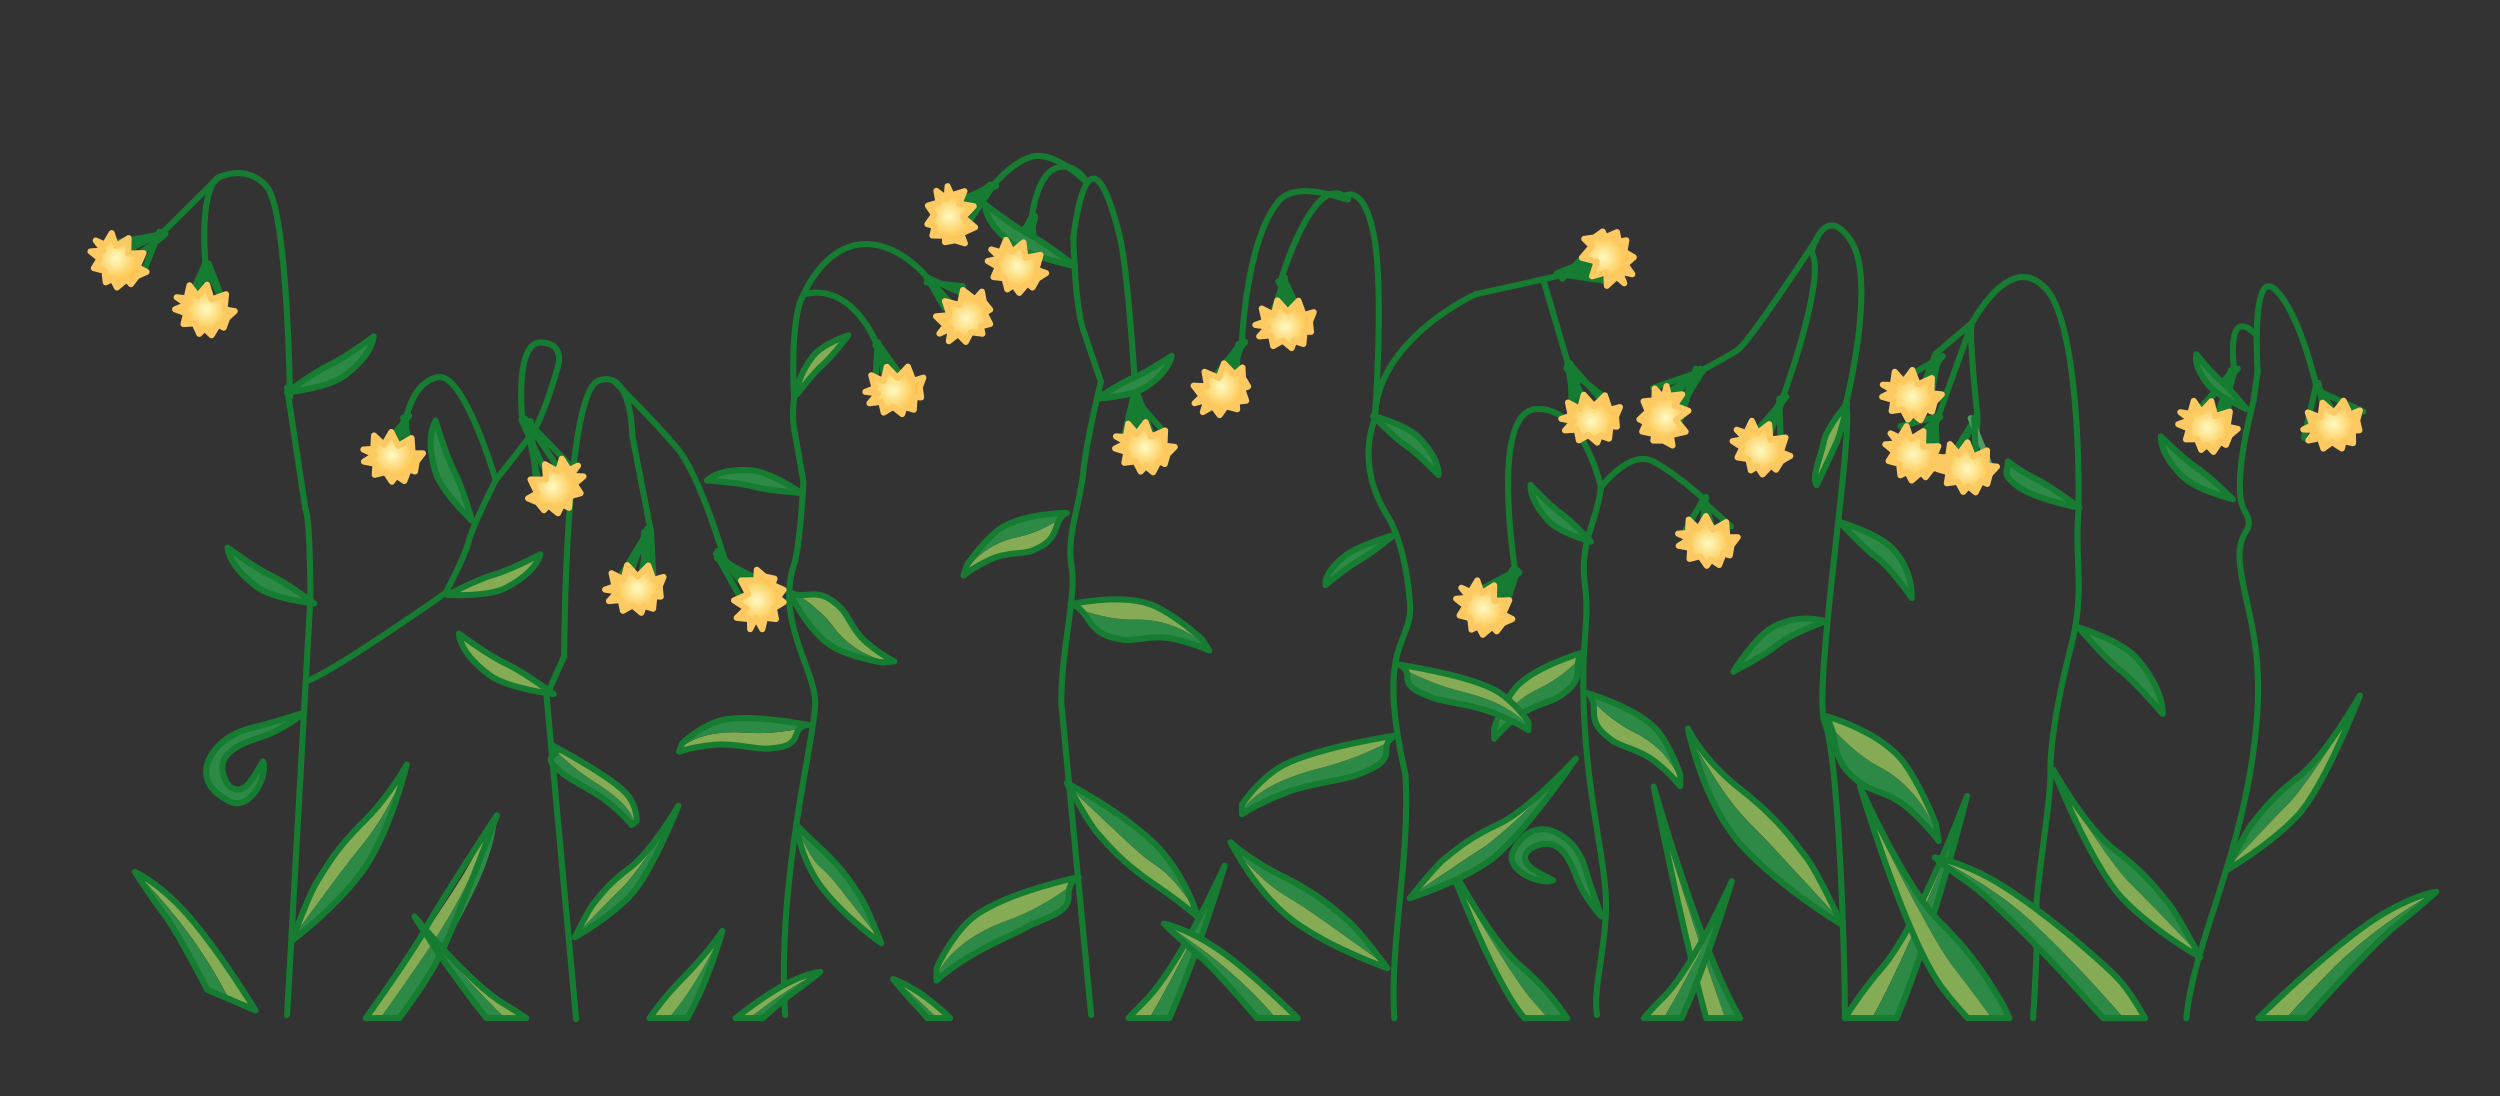<?xml version="1.0" encoding="utf-8"?>
<!DOCTYPE svg PUBLIC "-//W3C//DTD SVG 1.1//EN" "http://www.w3.org/Graphics/SVG/1.1/DTD/svg11.dtd">
<svg version="1.1" id="Layer_1" xmlns="http://www.w3.org/2000/svg" xmlns:xlink="http://www.w3.org/1999/xlink" x="0px" y="0px"
	 width="205.25px" height="90px" viewBox="201.5 303.5 205.25 90" enable-background="new 201.5 303.5 205.25 90"
	 xml:space="preserve">
<rect x="201.5" y="303.5" width="205.25" height="90" fill="#333333" stroke="none"/>
<g id="Art">
	<g>
		
			<path fill="#2C8946" stroke="#157C31" stroke-width="0.5" stroke-linecap="round" stroke-linejoin="round" stroke-miterlimit="10" d="
			M225.068,335.71c0,0,3.34-0.336,4.725-1.369c1.385-1.033,2.232-2.143,2.389-3.218c0,0-2.308,1.721-3.557,2.293
			C227.376,333.989,225.068,335.71,225.068,335.71z"/>
		
			<path fill="#2C8946" stroke="#157C31" stroke-width="0.5" stroke-linecap="round" stroke-linejoin="round" stroke-miterlimit="10" d="
			M227.294,353.037c0,0-3.341-0.336-4.726-1.369c-1.386-1.033-2.232-2.143-2.39-3.218c0,0,2.31,1.721,3.558,2.293
			C224.986,351.315,227.294,353.037,227.294,353.037z"/>
		
			<path fill="none" stroke="#157C31" stroke-width="0.5" stroke-linecap="round" stroke-linejoin="round" stroke-miterlimit="10" d="
			M244.384,337.947c0,0-0.673-6.442,1.548-6.329c2.221,0.113,1.263,2.32,1.263,2.32s-0.98,3.667-2.013,5.116
			c-1.029,1.448-2.982,3.85-2.982,3.85s-1.937,3.849-2.241,5.099s-1.881,4.179-1.881,4.179s-9.517,6.699-11.443,7.241"/>
		
			<path fill="none" stroke="#157C31" stroke-width="0.5" stroke-linecap="round" stroke-linejoin="round" stroke-miterlimit="10" d="
			M218.402,325.466c0,0-0.666-6.09,0.992-7.373"/>
		
			<path fill="none" stroke="#157C31" stroke-width="0.5" stroke-linecap="round" stroke-linejoin="round" stroke-miterlimit="10" d="
			M226.568,345.252c0.424,0.835,0.416,7.354,0.416,7.354l-1.916,34.23"/>
		
			<line fill="none" stroke="#157C31" stroke-width="0.5" stroke-linecap="round" stroke-linejoin="round" stroke-miterlimit="10" x1="225.068" y1="335.335" x2="226.568" y2="345.252"/>
		
			<path fill="none" stroke="#157C31" stroke-width="0.5" stroke-linecap="round" stroke-linejoin="round" stroke-miterlimit="10" d="
			M225.313,336.105"/>
		
			<path fill="none" stroke="#157C31" stroke-width="0.5" stroke-linecap="round" stroke-linejoin="round" stroke-miterlimit="10" d="
			M219.396,318.094c0,0,2.343-1.248,4.027,0.767c1.686,2.015,1.89,17.244,1.89,17.244"/>
		<g>
			
				<line fill="none" stroke="#157C31" stroke-width="0.5" stroke-linecap="round" stroke-linejoin="round" stroke-miterlimit="10" x1="244.303" y1="337.967" x2="247.382" y2="344.534"/>
			
				<line fill="none" stroke="#157C31" stroke-width="0.5" stroke-linecap="round" stroke-linejoin="round" stroke-miterlimit="10" x1="245.057" y1="338.065" x2="245.6" y2="343.998"/>
			
				<polyline fill="none" stroke="#157C31" stroke-width="0.5" stroke-linecap="round" stroke-linejoin="round" stroke-miterlimit="10" points="
				247.796,342.605 244.627,337.887 248.111,341.509 			"/>
			
				<line fill="none" stroke="#157C31" stroke-width="0.5" stroke-linecap="round" stroke-linejoin="round" stroke-miterlimit="10" x1="244.693" y1="338.156" x2="246.02" y2="344.519"/>
		</g>
		<g>
			
				<polyline fill="none" stroke="#157C31" stroke-width="0.5" stroke-linecap="round" stroke-linejoin="round" stroke-miterlimit="10" points="
				217.266,329.125 218.338,325.168 218.338,325.168 218.699,329.405 			"/>
			
				<line fill="none" stroke="#157C31" stroke-width="0.5" stroke-linecap="round" stroke-linejoin="round" stroke-miterlimit="10" x1="218.338" y1="325.168" x2="216.806" y2="328.573"/>
			
				<line fill="none" stroke="#157C31" stroke-width="0.5" stroke-linecap="round" stroke-linejoin="round" stroke-miterlimit="10" x1="218.338" y1="325.168" x2="220.158" y2="329.088"/>
			
				<line fill="none" stroke="#157C31" stroke-width="0.5" stroke-linecap="round" stroke-linejoin="round" stroke-miterlimit="10" x1="218.633" y1="325.138" x2="220.158" y2="329.088"/>
		</g>
		<g>
			
				<polyline fill="none" stroke="#157C31" stroke-width="0.5" stroke-linecap="round" stroke-linejoin="round" stroke-miterlimit="10" points="
				211.184,325.608 214.869,322.919 215.072,322.682 210.104,323.583 			"/>
			
				<line fill="none" stroke="#157C31" stroke-width="0.5" stroke-linecap="round" stroke-linejoin="round" stroke-miterlimit="10" x1="215.072" y1="322.682" x2="211.587" y2="323.564"/>
			
				<line fill="none" stroke="#157C31" stroke-width="0.5" stroke-linecap="round" stroke-linejoin="round" stroke-miterlimit="10" x1="214.59" y1="322.515" x2="213.234" y2="325.937"/>
			
				<path fill="none" stroke="#157C31" stroke-width="0.5" stroke-linecap="round" stroke-linejoin="round" stroke-miterlimit="10" d="
				M212.044,324.619"/>
			
				<line fill="none" stroke="#157C31" stroke-width="0.5" stroke-linecap="round" stroke-linejoin="round" stroke-miterlimit="10" x1="209.921" y1="325.08" x2="214.901" y2="322.537"/>
			
				<line fill="none" stroke="#157C31" stroke-width="0.5" stroke-linecap="round" stroke-linejoin="round" stroke-miterlimit="10" x1="214.78" y1="322.678" x2="219.396" y2="318.094"/>
			
				<path fill="none" stroke="#157C31" stroke-width="0.5" stroke-linecap="round" stroke-linejoin="round" stroke-miterlimit="10" d="
				M214.102,326.386"/>
		</g>
		<g>
			<path fill="#2C8946" d="M240.642,376.218c1.65-3.539,1.664-5.545,1.659-5.791c-0.936,2.583-2.688,6.554-5.287,10.481
				c-1.352,2.042-2.854,4.188-4.286,6.178h1.73C236.354,384.109,239.068,379.595,240.642,376.218z"/>
			<path fill="#85AB55" d="M237.014,380.909c2.6-3.928,4.353-7.898,5.287-10.481c0-0.017-0.001-0.026-0.001-0.026
				s-1.033,1.683-2.188,3.913s-6.192,9.398-8.651,12.708c-0.016,0.021-0.031,0.042-0.047,0.063h1.313
				C234.159,385.098,235.662,382.952,237.014,380.909z"/>
			
				<path fill="none" stroke="#157C31" stroke-width="0.5" stroke-linecap="round" stroke-linejoin="round" stroke-miterlimit="10" d="
				M237.817,381.545c1.418-3.04,4.482-11.117,4.482-11.117s-4.806,7.309-5.733,9.101c-0.682,1.315-3.039,4.763-5.029,7.558h2.749
				C235.633,385.28,237.008,383.282,237.817,381.545z"/>
		</g>
		<g>
			<path fill="#85AB55" d="M217.388,379.172c-2.432-2.929-4.523-3.958-4.785-4.079c1.983,1.954,4.786,5.173,6.892,8.952
				c0.268,0.481,0.535,0.974,0.8,1.47l2.191,0.939C220.957,384.005,219.09,381.223,217.388,379.172z"/>
			<path fill="#2C8946" d="M219.493,384.045c-2.104-3.778-4.907-6.998-6.892-8.952c-0.019-0.008-0.027-0.013-0.027-0.013
				s0.963,1.564,2.406,3.49c0.773,1.032,2.17,3.551,3.541,6.185l1.771,0.76C220.028,385.019,219.761,384.526,219.493,384.045z"/>
			
				<path fill="none" stroke="#157C31" stroke-width="0.5" stroke-linecap="round" stroke-linejoin="round" stroke-miterlimit="10" d="
				M217.388,379.172c-2.599-3.131-4.813-4.091-4.813-4.091s0.963,1.564,2.406,3.49c0.773,1.032,2.17,3.551,3.541,6.185l3.963,1.699
				C220.957,384.005,219.09,381.223,217.388,379.172z"/>
		</g>
		<g>
			<path fill="#85AB55" d="M234.547,367.397c0.223-0.703,0.353-1.133,0.353-1.133s-1.382,2.577-3.605,4.749
				c-2.224,2.172-3.088,3.804-3.76,4.859c-0.544,0.855-1.568,3.517-1.938,4.499c1.895-2.554,3.972-5.411,4.756-6.383
				C231.651,372.378,232.752,371.185,234.547,367.397z"/>
			<path fill="#2C8946" d="M230.352,373.988c-0.784,0.972-2.861,3.829-4.756,6.383c-0.086,0.23-0.138,0.369-0.138,0.369
				s3.465-2.564,5.745-5.635c1.798-2.422,2.508-5.08,3.344-7.708C232.752,371.185,231.651,372.378,230.352,373.988z"/>
			
				<path fill="none" stroke="#157C31" stroke-width="0.5" stroke-linecap="round" stroke-linejoin="round" stroke-miterlimit="10" d="
				M225.458,380.74c0,0,3.465-2.564,5.745-5.635c2.279-3.07,3.695-8.84,3.695-8.84s-1.382,2.577-3.605,4.749
				c-2.224,2.172-3.088,3.804-3.76,4.859S225.458,380.74,225.458,380.74z"/>
		</g>
		
			<path fill="#2C8946" stroke="#157C31" stroke-width="0.5" stroke-linecap="round" stroke-linejoin="round" stroke-miterlimit="10" d="
			M240.272,346.269c0,0-2.55-2.37-3.047-4.09c-0.497-1.72-0.502-3.168,0.041-4.154c0,0,0.83,2.867,1.503,4.122
			C239.443,343.402,240.272,346.269,240.272,346.269z"/>
		
			<path fill="#85AB55" stroke="#157C31" stroke-width="0.5" stroke-linecap="round" stroke-linejoin="round" stroke-miterlimit="10" d="
			M238.238,352.345c0,0,3.299,0.197,4.807-0.589c1.508-0.787,2.505-1.733,2.826-2.752c0,0-2.514,1.311-3.816,1.671
			C240.751,351.034,238.238,352.345,238.238,352.345z"/>
		
			<path fill="#2C8946" stroke="#157C31" stroke-width="0.5" stroke-linecap="round" stroke-linejoin="round" stroke-miterlimit="10" d="
			M226.48,362.013c0,0-1.702,1.428-3.598,2.016c-1.893,0.586-3.374,1.392-3.091,2.861c0.282,1.469,1.355,1.879,2.177,0.881
			c0.422-0.513,1.113-1.753,1.113-1.753s0.233,0.318-0.027,1.254c-0.26,0.935-1.342,2.689-2.687,2.033
			c-1.345-0.656-2.572-1.908-1.595-3.678c0.977-1.77,2.854-2.253,3.702-2.444C223.323,362.993,226.48,362.013,226.48,362.013z"/>
	</g>
	<g>
		
			<path fill="none" stroke="#157C31" stroke-width="0.5" stroke-linecap="round" stroke-linejoin="round" stroke-miterlimit="10" d="
			M277.603,326.266c0,0-2.377-3.028-5.477-2.702s-4.642,4.105-4.642,4.105"/>
		
			<path fill="none" stroke="#157C31" stroke-width="0.5" stroke-linecap="round" stroke-linejoin="round" stroke-miterlimit="10" d="
			M267.484,327.669c-1.204,1.96-0.786,8.466-0.786,8.466s-0.203,1.47,0,2.574s0.765,4.354,0.765,4.354s-0.271,5.263-0.765,6.75
			c-1.495,4.51,1.603,8.548,1.729,11.177c0.128,2.628-3.201,14.447-2.465,25.847"/>
		
			<path fill="none" stroke="#157C31" stroke-width="0.5" stroke-linecap="round" stroke-linejoin="round" stroke-miterlimit="10" d="
			M273.351,331.469c0,0-1.982-4.819-5.865-3.8"/>
		<g>
			
				<polyline fill="none" stroke="#157C31" stroke-width="0.5" stroke-linecap="round" stroke-linejoin="round" stroke-miterlimit="10" points="
				281.548,328.083 277.831,326.373 277.603,326.266 280.616,329.561 			"/>
			
				<line fill="none" stroke="#157C31" stroke-width="0.5" stroke-linecap="round" stroke-linejoin="round" stroke-miterlimit="10" x1="277.603" y1="326.266" x2="279.056" y2="328.8"/>
			
				<line fill="none" stroke="#157C31" stroke-width="0.5" stroke-linecap="round" stroke-linejoin="round" stroke-miterlimit="10" x1="277.577" y1="326.681" x2="280.552" y2="326.991"/>
		</g>
		<g>
			
				<polyline fill="none" stroke="#157C31" stroke-width="0.5" stroke-linecap="round" stroke-linejoin="round" stroke-miterlimit="10" points="
				275.932,335.005 273.651,331.785 273.569,331.618 274.487,336.371 			"/>
			
				<line fill="none" stroke="#157C31" stroke-width="0.5" stroke-linecap="round" stroke-linejoin="round" stroke-miterlimit="10" x1="273.569" y1="331.618" x2="273.31" y2="335.375"/>
			
				<line fill="none" stroke="#157C31" stroke-width="0.5" stroke-linecap="round" stroke-linejoin="round" stroke-miterlimit="10" x1="273.364" y1="331.845" x2="275.932" y2="335.005"/>
		</g>
		<g>
			<path fill="#85AB55" d="M262.725,363.651c1.607,0.118,3.141-0.063,4.44-0.336c-0.118,0.124-0.229,0.296-0.313,0.547
				c-0.306,0.931-1.202,0.998-2.221,1.094c-1.016,0.095-2.774-0.461-4.514-0.306c-1.739,0.155-2.866,0.557-2.866,0.557l0.115-0.316
				C258.338,364.117,259.961,363.448,262.725,363.651z"/>
			<path fill="#2C8946" d="M267.165,363.315c-1.301,0.273-2.833,0.454-4.44,0.336c-2.764-0.203-4.387,0.466-5.355,1.24l0.131-0.364
				c0.614-0.588,2.084-1.656,3.361-1.921c2.427-0.502,6.999,0.414,6.999,0.414S267.486,362.976,267.165,363.315z"/>
			
				<path fill="none" stroke="#157C31" stroke-width="0.5" stroke-linecap="round" stroke-linejoin="round" stroke-miterlimit="10" d="
				M267.859,363.02c0,0-4.572-0.917-6.999-0.414c-1.277,0.265-2.747,1.333-3.361,1.921l-0.246,0.681c0,0,1.127-0.402,2.866-0.557
				c1.738-0.155,3.498,0.401,4.514,0.306c1.019-0.096,1.915-0.164,2.222-1.094C267.159,362.931,267.859,363.02,267.859,363.02z"/>
		</g>
		
			<path fill="#2C8946" stroke="#157C31" stroke-width="0.5" stroke-linecap="round" stroke-linejoin="round" stroke-miterlimit="10" d="
			M267.279,343.967c0,0-2.549-1.758-4.14-1.857c-1.59-0.101-2.849,0.175-3.6,0.836c0,0,2.65,0.167,3.869,0.511
			C264.631,343.8,267.279,343.967,267.279,343.967z"/>
		
			<path fill="#85AB55" stroke="#157C31" stroke-width="0.5" stroke-linecap="round" stroke-linejoin="round" stroke-miterlimit="10" d="
			M271.149,331.03c0,0-2.113,0.674-2.928,1.744c-0.813,1.07-1.276,2.148-1.302,3.118c0,0,1.355-1.783,2.114-2.431
			C269.795,332.813,271.149,331.03,271.149,331.03z"/>
		<g>
			<path fill="#2C8946" d="M267.155,372.051c-0.188-0.555-0.294-0.895-0.294-0.895s0.268,0.386,2.123,2.101
				c1.854,1.715,2.574,3.003,3.135,3.836c0.454,0.675,1.308,2.776,1.616,3.551c-1.579-2.016-3.313-4.271-3.967-5.039
				C268.686,374.335,268.65,375.041,267.155,372.051z"/>
			<path fill="#85AB55" d="M269.77,375.606c0.654,0.768,2.388,3.023,3.967,5.039c0.07,0.182,0.113,0.291,0.113,0.291
				s-2.889-2.024-4.79-4.448c-1.5-1.913-1.208-2.362-1.903-4.437C268.65,375.041,268.686,374.335,269.77,375.606z"/>
			
				<path fill="none" stroke="#157C31" stroke-width="0.5" stroke-linecap="round" stroke-linejoin="round" stroke-miterlimit="10" d="
				M273.85,380.936c0,0-1.17-3.009-1.729-3.842c-0.561-0.833-1.279-2.121-3.135-3.836c-1.856-1.715-2.123-2.101-2.123-2.101
				s0.297,2.907,2.197,5.331C270.961,378.912,273.85,380.936,273.85,380.936z"/>
		</g>
		<g>
			<path fill="#85AB55" d="M260.491,381.289c0.271-0.782,0.313-1.363,0.313-1.363s-1.082,1.688-3.346,3.989
				c-1.187,1.205-2.007,2.266-2.629,3.172h1.59C257.708,385.494,258.531,385.342,260.491,381.289z"/>
			<path fill="#2C8946" d="M260.805,379.926c-1.963,4.058-3.081,5.492-4.389,7.161h1.505
				C259.205,384.821,259.969,382.319,260.805,379.926z"/>
			
				<path fill="none" stroke="#157C31" stroke-width="0.5" stroke-linecap="round" stroke-linejoin="round" stroke-miterlimit="10" d="
				M260.805,379.926c0,0-1.082,1.688-3.346,3.989c-1.186,1.205-2.007,2.266-2.629,3.172h3.096
				C259.752,383.872,260.805,379.926,260.805,379.926z"/>
		</g>
		<g>
			<path fill="#85AB55" d="M269.924,354.968c-0.77-1.041-1.856-1.926-2.928-2.632c0.219,0.027,0.49,0.033,0.841-0.007
				c1.304-0.149,1.892,0.382,2.585,0.978c0.694,0.596,1.018,1.892,2.192,2.914c1.174,1.022,2.303,1.575,2.303,1.575l-0.449,0.044
				C272.978,357.519,271.245,356.756,269.924,354.968z"/>
			<path fill="#2C8946" d="M266.996,352.335c1.07,0.706,2.158,1.592,2.928,2.632c1.321,1.789,3.054,2.551,4.544,2.871l-0.518,0.051
				c-1.063-0.167-3.191-0.688-4.236-1.384c-1.984-1.321-3.47-4.494-3.47-4.494S266.404,352.259,266.996,352.335z"/>
			
				<path fill="none" stroke="#157C31" stroke-width="0.5" stroke-linecap="round" stroke-linejoin="round" stroke-miterlimit="10" d="
				M266.244,352.012c0,0,1.483,3.173,3.47,4.494c1.045,0.696,3.174,1.217,4.236,1.384l0.967-0.096c0,0-1.129-0.552-2.303-1.575
				c-1.177-1.022-1.498-2.317-2.192-2.914c-0.693-0.595-1.281-1.127-2.585-0.978C266.533,352.479,266.244,352.012,266.244,352.012z"
				/>
		</g>
	</g>
	<g>
		<g>
			<path fill="#2C8946" d="M355.78,366.447c-1.43-0.744-2.793-1.986-3.952-3.26c0.104,0.297,0.206,0.679,0.281,1.185
				c0.279,1.882,1.078,2.538,1.982,3.319c0.905,0.781,2.467,0.813,4.016,2.132c1.547,1.319,2.553,2.726,2.553,2.726l-0.104-0.646
				C359.686,369.91,358.236,367.723,355.78,366.447z"/>
			<path fill="#85AB55" d="M351.828,363.187c1.159,1.274,2.522,2.517,3.952,3.26c2.456,1.276,3.904,3.463,4.775,5.456l-0.122-0.745
				c-0.551-1.439-1.865-4.264-3.005-5.507c-2.162-2.362-6.223-3.417-6.223-3.417S351.539,362.378,351.828,363.187z"/>
			
				<path fill="none" stroke="#157C31" stroke-width="0.5" stroke-linecap="round" stroke-linejoin="round" stroke-miterlimit="10" d="
				M351.207,362.233c0,0,4.061,1.054,6.223,3.417c1.14,1.244,2.454,4.068,3.005,5.507l0.227,1.392c0,0-1.006-1.407-2.553-2.726
				c-1.549-1.32-3.109-1.351-4.016-2.132c-0.905-0.782-1.703-1.438-1.982-3.319C351.83,362.489,351.207,362.233,351.207,362.233z"/>
		</g>
		
			<path fill="none" stroke="#157C31" stroke-width="0.5" stroke-linecap="round" stroke-linejoin="round" stroke-miterlimit="10" d="
			M352.967,387.087c0-5.979-0.564-21.73-1.648-24.23c-1.083-2.5,2.584-25.104,1.707-26.097"/>
		
			<path fill="#85AB55" stroke="#157C31" stroke-width="0.5" stroke-linecap="round" stroke-linejoin="round" stroke-miterlimit="10" d="
			M353.146,336.669c0,0-1.671,1.852-1.918,3.111c-0.247,1.259-1.031,2.88-0.581,3.549c0,0,1.283-2.686,1.686-3.624
			C352.735,338.768,353.146,336.669,353.146,336.669z"/>
		
			<path fill="#2C8946" stroke="#157C31" stroke-width="0.5" stroke-linecap="round" stroke-linejoin="round" stroke-miterlimit="10" d="
			M343.807,358.649c0,0,1.763-2.892,3.313-3.701c1.551-0.81,3.188-0.768,4.242-0.441c0,0-2.833,1.021-3.901,1.906
			C346.391,357.3,343.807,358.649,343.807,358.649z"/>
		
			<path fill="#2C8946" stroke="#157C31" stroke-width="0.5" stroke-linecap="round" stroke-linejoin="round" stroke-miterlimit="10" d="
			M352.524,346.344c0,0,3.243,0.968,4.421,2.261c1.178,1.294,1.554,2.889,1.506,3.991c0,0-1.708-2.48-2.836-3.288
			C354.486,348.5,352.524,346.344,352.524,346.344z"/>
		<g>
			<path fill="#85AB55" d="M362.508,370.714c0.309-1.154,0.485-1.862,0.485-1.862s-3.912,10.524-6.976,14.095
				c-1.332,1.553-2.296,2.927-3.052,4.139h2.22C357.072,383.872,360.235,376.442,362.508,370.714z"/>
			<path fill="#2C8946" d="M362.508,370.714c-2.271,5.728-5.436,13.158-7.321,16.373h2.018
				C359.342,382.208,361.555,374.293,362.508,370.714z"/>
			
				<path fill="none" stroke="#157C31" stroke-width="0.5" stroke-linecap="round" stroke-linejoin="round" stroke-miterlimit="10" d="
				M362.993,368.853c0,0-3.912,10.524-6.976,14.095c-1.332,1.553-2.296,2.927-3.052,4.139h4.238
				C360.034,380.63,362.993,368.853,362.993,368.853z"/>
		</g>
		<g>
			<path fill="#2C8946" d="M337.268,368.079c0,0,0.188,0.976,0.514,2.57c1.593,5.239,3.601,11.509,5.354,16.438h1.234
				C341.178,381.795,337.268,368.079,337.268,368.079z"/>
			<path fill="#85AB55" d="M337.78,370.649c0.735,3.606,2.186,10.407,3.794,16.438h1.562
				C341.381,382.158,339.373,375.888,337.78,370.649z"/>
			
				<path fill="none" stroke="#157C31" stroke-width="0.5" stroke-linecap="round" stroke-linejoin="round" stroke-miterlimit="10" d="
				M337.268,368.079c0,0,1.985,10.31,4.306,19.008h2.798C341.178,381.795,337.268,368.079,337.268,368.079z"/>
		</g>
		<g>
			<path fill="#85AB55" d="M340.585,364.607c-0.317-0.801-0.502-1.292-0.502-1.292s1.169,2.521,4.335,5s4.395,4.34,5.351,5.545
				c0.773,0.976,2.229,4.013,2.757,5.134c-2.694-2.916-5.649-6.175-6.767-7.284C343.908,369.872,343.139,368.93,340.585,364.607z"/>
			<path fill="#2C8946" d="M345.759,371.71c1.116,1.109,4.071,4.369,6.767,7.284c0.124,0.262,0.195,0.421,0.195,0.421
				s-4.93-2.927-8.174-6.431c-2.559-2.765-2.771-5.377-3.962-8.377C343.139,368.93,343.908,369.872,345.759,371.71z"/>
			
				<path fill="none" stroke="#157C31" stroke-width="0.5" stroke-linecap="round" stroke-linejoin="round" stroke-miterlimit="10" d="
				M352.721,379.415c0,0-4.93-2.927-8.174-6.431s-4.464-9.669-4.464-9.669s1.169,2.521,4.335,5s4.395,4.34,5.351,5.545
				C350.724,375.065,352.721,379.415,352.721,379.415z"/>
		</g>
	</g>
	<g>
		
			<path fill="none" stroke="#157C31" stroke-width="0.5" stroke-linecap="round" stroke-linejoin="round" stroke-miterlimit="10" d="
			M282.431,319.431c0,0,1.889-2.574,3.806-3.074c1.916-0.5,4.521,2.164,4.521,2.164"/>
		
			<path fill="none" stroke="#157C31" stroke-width="0.5" stroke-linecap="round" stroke-linejoin="round" stroke-miterlimit="10" d="
			M291.888,334.835c0,0-0.735-2.083-1.452-4.25c-0.716-2.167-0.809-7.568-0.809-7.568"/>
		
			<path fill="none" stroke="#157C31" stroke-width="0.5" stroke-linecap="round" stroke-linejoin="round" stroke-miterlimit="10" d="
			M291.888,334.835c0,0-1.168,4.673-1.452,7.42c-0.283,2.747-1.394,5.247-0.964,7.747c0.431,2.5-0.856,6.667-0.839,11.208
			l2.45,25.626"/>
		<g>
			
				<polyline fill="none" stroke="#157C31" stroke-width="0.5" stroke-linecap="round" stroke-linejoin="round" stroke-miterlimit="10" points="
				296.579,340.651 294.851,335.7 294.714,335.361 293.976,340.605 			"/>
			
				<line fill="none" stroke="#157C31" stroke-width="0.5" stroke-linecap="round" stroke-linejoin="round" stroke-miterlimit="10" x1="294.714" y1="335.361" x2="293.759" y2="339.472"/>
			
				<line fill="none" stroke="#157C31" stroke-width="0.5" stroke-linecap="round" stroke-linejoin="round" stroke-miterlimit="10" x1="294.278" y1="335.775" x2="297.122" y2="339.029"/>
			
				<polyline fill="none" stroke="#157C31" stroke-width="0.5" stroke-linecap="round" stroke-linejoin="round" stroke-miterlimit="10" points="
				295.087,340.946 294.47,335.461 295.107,339.563 			"/>
			
				<path fill="none" stroke="#157C31" stroke-width="0.5" stroke-linecap="round" stroke-linejoin="round" stroke-miterlimit="10" d="
				M289.627,323.017c0,0,1.13-10.827,3.8-0.129c0.65,2.611,1.216,11.577,1.216,11.577l-0.091,1.198l1.144,4.963"/>
		</g>
		<g>
			
				<polyline fill="none" stroke="#157C31" stroke-width="0.5" stroke-linecap="round" stroke-linejoin="round" stroke-miterlimit="10" points="
				285.015,326.168 286.442,321.543 286.459,321.232 283.428,325.42 			"/>
			
				<line fill="none" stroke="#157C31" stroke-width="0.5" stroke-linecap="round" stroke-linejoin="round" stroke-miterlimit="10" x1="286.459" y1="321.232" x2="284.233" y2="324.056"/>
			
				<polyline fill="none" stroke="#157C31" stroke-width="0.5" stroke-linecap="round" stroke-linejoin="round" stroke-miterlimit="10" points="
				284.224,325.029 286.235,321.22 285.239,324.614 			"/>
			
				<line fill="none" stroke="#157C31" stroke-width="0.5" stroke-linecap="round" stroke-linejoin="round" stroke-miterlimit="10" x1="286.226" y1="321.406" x2="286.581" y2="325.638"/>
		</g>
		<g>
			
				<line fill="none" stroke="#157C31" stroke-width="0.5" stroke-linecap="round" stroke-linejoin="round" stroke-miterlimit="10" x1="283.294" y1="318.767" x2="279.933" y2="320.045"/>
			
				<line fill="none" stroke="#157C31" stroke-width="0.5" stroke-linecap="round" stroke-linejoin="round" stroke-miterlimit="10" x1="282.794" y1="318.656" x2="279.381" y2="321.773"/>
			
				<polyline fill="none" stroke="#157C31" stroke-width="0.5" stroke-linecap="round" stroke-linejoin="round" stroke-miterlimit="10" points="
				278.186,321.127 283.106,318.641 280.509,321.041 			"/>
			
				<line fill="none" stroke="#157C31" stroke-width="0.5" stroke-linecap="round" stroke-linejoin="round" stroke-miterlimit="10" x1="283.003" y1="318.796" x2="280.413" y2="322.676"/>
		</g>
		
			<path fill="#2C8946" stroke="#157C31" stroke-width="0.5" stroke-linecap="round" stroke-linejoin="round" stroke-miterlimit="10" d="
			M291.594,336.217c0,0,2.786-0.137,3.979-0.935c1.191-0.797,1.942-1.683,2.119-2.568c0,0-1.989,1.33-3.051,1.751
			C293.582,334.887,291.594,336.217,291.594,336.217z"/>
		<g>
			<path fill="#85AB55" d="M299.404,377.847c0.271,0.597,0.43,0.963,0.43,0.963s-0.909-0.903-3.622-2.75
				c-2.713-1.846-3.767-3.233-4.585-4.13c-0.663-0.727-1.912-2.99-2.362-3.824c2.31,2.171,4.843,4.599,5.8,5.426
				C296.648,374.9,297.217,374.627,299.404,377.847z"/>
			<path fill="#2C8946" d="M295.063,373.531c-0.956-0.827-3.489-3.255-5.799-5.426c-0.104-0.196-0.168-0.313-0.168-0.313
				s4.227,2.18,7.005,4.79c2.193,2.06,2.283,3.031,3.304,5.265C297.217,374.627,296.648,374.9,295.063,373.531z"/>
			
				<path fill="none" stroke="#157C31" stroke-width="0.5" stroke-linecap="round" stroke-linejoin="round" stroke-miterlimit="10" d="
				M289.097,367.792c0,0,4.227,2.18,7.005,4.79c2.779,2.61,3.732,6.228,3.732,6.228s-0.909-0.903-3.622-2.75
				c-2.713-1.846-3.767-3.233-4.585-4.13C290.808,371.032,289.097,367.792,289.097,367.792z"/>
		</g>
		<g>
			<path fill="#85AB55" d="M279.188,386.78c-2.3-2.178-4.117-2.812-4.343-2.885c1.018,0.787,2.284,1.881,3.573,3.192h1.085
				C279.397,386.984,279.291,386.878,279.188,386.78z"/>
			<path fill="#2C8946" d="M274.845,383.895c-0.016-0.004-0.023-0.007-0.023-0.007s0.954,1.199,2.339,2.647
				c0.138,0.144,0.303,0.336,0.48,0.553h0.777C277.129,385.776,275.861,384.682,274.845,383.895z"/>
			
				<path fill="none" stroke="#157C31" stroke-width="0.5" stroke-linecap="round" stroke-linejoin="round" stroke-miterlimit="10" d="
				M279.188,386.78c-2.457-2.329-4.366-2.893-4.366-2.893s0.954,1.199,2.339,2.647c0.138,0.144,0.303,0.336,0.48,0.553h1.862
				C279.397,386.984,279.291,386.878,279.188,386.78z"/>
		</g>
		<g>
			<path fill="#2C8946" d="M285.807,379.605c1.167-0.666,3.455-1.076,3.417-2.459c-0.011-0.372,0.049-0.657,0.135-0.883
				c-1.429,1.05-3.173,2.101-5.136,2.8c-3.371,1.202-5.012,2.941-5.832,4.472v0.477c0,0,1.166-1.127,3.166-2.254
				S284.64,380.272,285.807,379.605z"/>
			<path fill="#85AB55" d="M284.223,379.063c1.963-0.699,3.707-1.75,5.136-2.8c0.235-0.614,0.698-0.756,0.698-0.756
				s-5.834,1.229-8.5,3.176c-1.403,1.025-2.688,3.207-3.166,4.304v0.548C279.211,382.004,280.852,380.265,284.223,379.063z"/>
			
				<path fill="none" stroke="#157C31" stroke-width="0.5" stroke-linecap="round" stroke-linejoin="round" stroke-miterlimit="10" d="
				M285.807,379.605c1.167-0.666,3.455-1.076,3.417-2.459s0.833-1.639,0.833-1.639s-5.834,1.229-8.5,3.176
				c-1.403,1.025-2.688,3.207-3.166,4.304v1.025c0,0,1.166-1.127,3.166-2.254S284.64,380.272,285.807,379.605z"/>
		</g>
		<g>
			<path fill="#85AB55" d="M285.049,347.588c1.22-0.246,2.426-0.827,3.468-1.462c-0.108,0.175-0.221,0.406-0.321,0.722
				c-0.376,1.176-1.076,1.469-1.872,1.827c-0.797,0.358-2.067,0.121-3.429,0.721c-1.36,0.601-2.289,1.348-2.289,1.348l0.137-0.403
				C281.605,349.191,282.954,348.011,285.049,347.588z"/>
			<path fill="#2C8946" d="M288.517,346.125c-1.042,0.636-2.248,1.217-3.468,1.462c-2.095,0.423-3.442,1.604-4.308,2.752
				l0.156-0.463c0.563-0.843,1.853-2.459,2.875-3.079c1.941-1.176,5.323-1.189,5.323-1.189S288.813,345.647,288.517,346.125z"/>
			
				<path fill="none" stroke="#157C31" stroke-width="0.5" stroke-linecap="round" stroke-linejoin="round" stroke-miterlimit="10" d="
				M289.097,345.609c0,0-3.382,0.013-5.323,1.189c-1.022,0.619-2.313,2.235-2.875,3.079l-0.293,0.866c0,0,0.929-0.748,2.289-1.348
				s2.632-0.363,3.429-0.721c0.796-0.358,1.496-0.651,1.872-1.827C288.57,345.672,289.097,345.609,289.097,345.609z"/>
		</g>
		<g>
			<path fill="#2C8946" d="M294.665,354.37c-1.475,0.039-3.045-0.324-4.443-0.795c0.185,0.179,0.388,0.421,0.605,0.77
				c0.813,1.293,1.71,1.452,2.737,1.661c1.027,0.208,2.402-0.418,4.154-0.074c1.752,0.344,3.059,0.979,3.059,0.979l-0.287-0.441
				C299.127,355.339,297.198,354.303,294.665,354.37z"/>
			<path fill="#85AB55" d="M290.222,353.574c1.398,0.472,2.97,0.834,4.443,0.795c2.533-0.066,4.462,0.969,5.825,2.099l-0.331-0.507
				c-0.917-0.849-2.922-2.417-4.293-2.875c-2.604-0.869-6.476,0.032-6.476,0.032S289.726,353.088,290.222,353.574z"/>
			
				<path fill="none" stroke="#157C31" stroke-width="0.5" stroke-linecap="round" stroke-linejoin="round" stroke-miterlimit="10" d="
				M289.392,353.118c0,0,3.87-0.901,6.476-0.032c1.371,0.458,3.376,2.026,4.293,2.875l0.618,0.948c0,0-1.307-0.635-3.059-0.979
				c-1.752-0.344-3.127,0.282-4.154,0.074s-1.926-0.367-2.737-1.661C290.013,353.051,289.392,353.118,289.392,353.118z"/>
		</g>
		
			<path fill="#2C8946" stroke="#157C31" stroke-width="0.5" stroke-linecap="round" stroke-linejoin="round" stroke-miterlimit="10" d="
			M289.768,325.343c0,0-3.773-0.742-5.189-1.854c-1.416-1.112-2.203-2.225-2.203-3.214c0,0,2.36,1.854,3.697,2.534
			C287.408,323.489,289.768,325.343,289.768,325.343z"/>
		
			<path fill="none" stroke="#157C31" stroke-width="0.5" stroke-linecap="round" stroke-linejoin="round" stroke-miterlimit="10" d="
			M286.235,321.22c0,0,0.353-3.313,1.968-3.921c1.615-0.608,2.554,1.222,2.554,1.222"/>
		
			<path fill="none" stroke="#157C31" stroke-width="0.5" stroke-linecap="round" stroke-linejoin="round" stroke-miterlimit="10" d="
			M288.203,318.521"/>
	</g>
	<g>
		<g>
			<path fill="#85AB55" d="M335.633,363.603c-1.283-0.629-2.423-1.572-3.355-2.515c0.058,0.203,0.095,0.459,0.089,0.793
				c-0.024,1.243,0.652,1.749,1.416,2.348c0.763,0.598,2.288,0.782,3.595,1.794c1.308,1.012,2.07,2.025,2.07,2.025v-0.428
				C338.91,366.245,337.838,364.683,335.633,363.603z"/>
			<path fill="#2C8946" d="M332.276,361.087c0.934,0.943,2.072,1.886,3.355,2.515c2.205,1.08,3.277,2.642,3.813,4.018v-0.492
				c-0.313-0.986-1.152-2.945-2.07-3.867c-1.743-1.749-5.556-2.854-5.556-2.854S332.123,360.536,332.276,361.087z"/>
			
				<path fill="none" stroke="#157C31" stroke-width="0.5" stroke-linecap="round" stroke-linejoin="round" stroke-miterlimit="10" d="
				M331.82,360.408c0,0,3.813,1.105,5.556,2.854c0.918,0.921,1.759,2.881,2.07,3.867v0.92c0,0-0.764-1.013-2.07-2.025
				c-1.307-1.012-2.832-1.197-3.595-1.794c-0.764-0.599-1.44-1.105-1.416-2.348C332.389,360.638,331.82,360.408,331.82,360.408z"/>
		</g>
		<g>
			<path fill="#2C8946" d="M327.864,360.019c1.241-0.584,2.344-1.461,3.247-2.337c-0.056,0.189-0.093,0.427-0.085,0.737
				c0.023,1.154-0.632,1.625-1.37,2.181s-2.213,0.727-3.479,1.667c-1.265,0.94-2.003,1.882-2.003,1.882v-0.398
				C324.694,362.474,325.732,361.021,327.864,360.019z"/>
			<path fill="#85AB55" d="M331.111,357.682c-0.903,0.876-2.006,1.753-3.247,2.337c-2.132,1.002-3.17,2.455-3.688,3.732v-0.458
				c0.301-0.916,1.115-2.736,2.003-3.592c1.687-1.625,5.374-2.651,5.374-2.651S331.26,357.169,331.111,357.682z"/>
			
				<path fill="none" stroke="#157C31" stroke-width="0.5" stroke-linecap="round" stroke-linejoin="round" stroke-miterlimit="10" d="
				M331.553,357.05c0,0-3.688,1.026-5.374,2.651c-0.888,0.856-1.702,2.676-2.003,3.592v0.855c0,0,0.738-0.941,2.003-1.882
				c1.266-0.941,2.739-1.111,3.479-1.667c0.737-0.557,1.395-1.027,1.37-2.181C331.003,357.264,331.553,357.05,331.553,357.05z"/>
		</g>
		
			<path fill="none" stroke="#157C31" stroke-width="0.5" stroke-linecap="round" stroke-linejoin="round" stroke-miterlimit="10" d="
			M325.953,350.744c0,0-2.237-13.361,1.642-13.658c3.881-0.296,5.347,6.423,5.347,6.423"/>
		
			<path fill="none" stroke="#157C31" stroke-width="0.5" stroke-linecap="round" stroke-linejoin="round" stroke-miterlimit="10" d="
			M332.94,343.509c-0.37,2.973-1.774,4.473-1.322,7.973s-0.452,4.564,0,11.834s1.97,11.77,1.711,15.52s-1.008,5.917-0.721,8"/>
		<g>
			
				<polyline fill="none" stroke="#157C31" stroke-width="0.5" stroke-linecap="round" stroke-linejoin="round" stroke-miterlimit="10" points="
				324.897,353.924 325.953,350.744 326.229,350.504 			"/>
			
				<line fill="none" stroke="#157C31" stroke-width="0.5" stroke-linecap="round" stroke-linejoin="round" stroke-miterlimit="10" x1="326.229" y1="350.504" x2="321.808" y2="353.26"/>
			
				<line fill="none" stroke="#157C31" stroke-width="0.5" stroke-linecap="round" stroke-linejoin="round" stroke-miterlimit="10" x1="325.696" y1="350.227" x2="323.538" y2="353.972"/>
			
				<polyline fill="none" stroke="#157C31" stroke-width="0.5" stroke-linecap="round" stroke-linejoin="round" stroke-miterlimit="10" points="
				323.538,353.972 326.056,350.306 322.381,352.238 			"/>
			
				<line fill="none" stroke="#157C31" stroke-width="0.5" stroke-linecap="round" stroke-linejoin="round" stroke-miterlimit="10" x1="325.891" y1="350.45" x2="324.469" y2="354.641"/>
		</g>
		<g>
			
				<line fill="none" stroke="#157C31" stroke-width="0.5" stroke-linecap="round" stroke-linejoin="round" stroke-miterlimit="10" x1="341.558" y1="344.307" x2="341.244" y2="347.341"/>
			
				<line fill="none" stroke="#157C31" stroke-width="0.5" stroke-linecap="round" stroke-linejoin="round" stroke-miterlimit="10" x1="341.283" y1="344.642" x2="343.615" y2="346.721"/>
			
				<polyline fill="none" stroke="#157C31" stroke-width="0.5" stroke-linecap="round" stroke-linejoin="round" stroke-miterlimit="10" points="
				339.789,347.17 341.392,344.4 342.219,347.285 			"/>
			
				<path fill="none" stroke="#157C31" stroke-width="0.5" stroke-linecap="round" stroke-linejoin="round" stroke-miterlimit="10" d="
				M341.244,347.341l0.226-2.803c0,0-2.302-2.129-4.248-3.155c-1.944-1.026-4.28,2.126-4.28,2.126"/>
		</g>
		
			<path fill="#2C8946" stroke="#157C31" stroke-width="0.5" stroke-linecap="round" stroke-linejoin="round" stroke-miterlimit="10" d="
			M332.12,347.966c0,0-2.539-0.682-3.49-1.704c-0.953-1.022-1.48-2.043-1.48-2.952c0,0,1.587,1.704,2.485,2.328
			C330.534,346.262,332.12,347.966,332.12,347.966z"/>
		<g>
			<path fill="#85AB55" d="M301.583,376.046c0.291-0.914,0.459-1.475,0.459-1.475s-3.703,8.34-6.602,11.17
				c-0.481,0.47-0.899,0.914-1.29,1.345h1.729C297.625,384.127,299.871,379.659,301.583,376.046z"/>
			<path fill="#2C8946" d="M301.583,376.046c-1.712,3.613-3.958,8.081-5.704,11.041h1.618
				C299.202,383.304,300.819,378.445,301.583,376.046z"/>
			
				<path fill="none" stroke="#157C31" stroke-width="0.5" stroke-linecap="round" stroke-linejoin="round" stroke-miterlimit="10" d="
				M302.042,374.572c0,0-3.703,8.34-6.602,11.17c-0.481,0.47-0.899,0.914-1.29,1.345h3.348
				C299.854,381.86,302.042,374.572,302.042,374.572z"/>
		</g>
		<g>
			<path fill="#85AB55" d="M343.287,377.114c0.249-0.784,0.394-1.264,0.394-1.264s-3.169,7.138-5.649,9.561
				c-0.61,0.596-1.126,1.154-1.572,1.676h1.633C339.622,384.583,341.717,380.429,343.287,377.114z"/>
			<path fill="#2C8946" d="M343.287,377.114c-1.57,3.315-3.665,7.469-5.196,9.973h1.459
				C341.097,383.789,342.599,379.28,343.287,377.114z"/>
			
				<path fill="none" stroke="#157C31" stroke-width="0.5" stroke-linecap="round" stroke-linejoin="round" stroke-miterlimit="10" d="
				M343.681,375.85c0,0-3.169,7.138-5.649,9.561c-0.61,0.596-1.126,1.154-1.572,1.676h3.093
				C341.657,382.594,343.681,375.85,343.681,375.85z"/>
		</g>
		<g>
			<path fill="#2C8946" d="M326.215,382.682c-2.5-2.148-5.938-8.729-5.938-8.729s0.165,0.447,0.448,1.175
				c2.152,3.886,5.202,9.022,6.687,10.638c0.265,0.289,0.671,0.757,1.152,1.321h1.609
				C329.424,386.023,328.368,384.532,326.215,382.682z"/>
			<path fill="#85AB55" d="M327.412,385.766c-1.483-1.616-4.533-6.752-6.687-10.638c1.062,2.723,3.794,9.435,5.859,11.877
				c0.023,0.028,0.049,0.055,0.072,0.082h1.905C328.083,386.522,327.677,386.054,327.412,385.766z"/>
			
				<path fill="none" stroke="#157C31" stroke-width="0.5" stroke-linecap="round" stroke-linejoin="round" stroke-miterlimit="10" d="
				M326.215,382.682c-2.5-2.148-5.938-8.729-5.938-8.729s3.689,9.958,6.309,13.052c0.023,0.028,0.049,0.055,0.072,0.082h3.517
				C329.424,386.023,328.368,384.532,326.215,382.682z"/>
		</g>
		
			<path fill="#2C8946" stroke="#157C31" stroke-width="0.5" stroke-linecap="round" stroke-linejoin="round" stroke-miterlimit="10" d="
			M332.983,378.752c0,0-1.431-1.508-2.043-3.205c-0.613-1.696-1.431-3.016-2.859-2.733c-1.43,0.283-1.81,1.258-0.817,1.98
			c0.512,0.371,1.736,0.971,1.736,0.971s-0.307,0.216-1.226,0c-0.921-0.217-2.654-1.16-2.043-2.385
			c0.611-1.226,1.813-2.357,3.562-1.509c1.749,0.849,2.26,2.533,2.464,3.293C331.961,375.924,332.983,378.752,332.983,378.752z"/>
	</g>
	<g>
		<g>
			
				<path fill="none" stroke="#157C31" stroke-width="0.5" stroke-linecap="round" stroke-linejoin="round" stroke-miterlimit="10" d="
				M369.231,326.968c2.915,2.399,3.059,15.901,2.863,19.388c-0.194,3.487,0.559,5.882-0.567,10.237
				c-1.126,4.355-1.737,8.104-1.683,10.354c0.056,2.25-1.325,10.25-1.135,11.25s-0.241,8.389-0.296,8.889"/>
		</g>
		
			<path fill="#2C8946" stroke="#157C31" stroke-width="0.5" stroke-linecap="round" stroke-linejoin="round" stroke-miterlimit="10" d="
			M372.146,355.018c0,0,3.526,1.039,4.851,2.597c1.322,1.558,2.058,3.115,2.058,4.5c0,0-2.205-2.597-3.454-3.548
			C374.351,357.615,372.146,355.018,372.146,355.018z"/>
		
			<path fill="#2C8946" stroke="#157C31" stroke-width="0.5" stroke-linecap="round" stroke-linejoin="round" stroke-miterlimit="10" d="
			M372.228,345.187c0,0-3.679-0.697-5.058-1.742c-1.38-1.045-0.823-1.132-0.823-2.062c0,0,0.978,0.785,2.279,1.423
			C369.928,343.444,372.228,345.187,372.228,345.187z"/>
		<g>
			<path fill="#2C8946" d="M365.713,385.579c-0.875-1.375-2-3.5-4.897-6.33c-2.898-2.83-6.603-11.17-6.603-11.17
				s0.168,0.561,0.459,1.477c2.338,4.934,5.676,11.471,7.369,13.568c0.576,0.713,1.685,2.203,2.983,3.963h1.448
				C366.191,386.459,365.924,385.91,365.713,385.579z"/>
			<path fill="#85AB55" d="M362.041,383.124c-1.693-2.098-5.031-8.635-7.369-13.568c1.09,3.423,3.918,11.867,6.261,15.023
				c0.652,0.878,1.38,1.721,2.116,2.508h1.977C363.726,385.327,362.617,383.837,362.041,383.124z"/>
			
				<path fill="none" stroke="#157C31" stroke-width="0.5" stroke-linecap="round" stroke-linejoin="round" stroke-miterlimit="10" d="
				M365.713,385.579c-0.875-1.375-2-3.5-4.897-6.33c-2.898-2.83-6.603-11.17-6.603-11.17s3.75,12.5,6.72,16.5
				c0.652,0.878,1.381,1.721,2.116,2.508h3.427C366.192,386.456,365.925,385.912,365.713,385.579z"/>
		</g>
	</g>
	<g>
		
			<path fill="none" stroke="#157C31" stroke-width="0.5" stroke-linecap="round" stroke-linejoin="round" stroke-miterlimit="10" d="
			M391.655,335.125c0,0-1.346-5.96-3.357-7.856s-1.45,6.732-1.45,6.732"/>
		<g>
			
				<line fill="none" stroke="#157C31" stroke-width="0.5" stroke-linecap="round" stroke-linejoin="round" stroke-miterlimit="10" x1="391.837" y1="334.933" x2="392.655" y2="339.073"/>
			
				<line fill="none" stroke="#157C31" stroke-width="0.5" stroke-linecap="round" stroke-linejoin="round" stroke-miterlimit="10" x1="391.61" y1="335.489" x2="395.54" y2="337.288"/>
			
				<polyline fill="none" stroke="#157C31" stroke-width="0.5" stroke-linecap="round" stroke-linejoin="round" stroke-miterlimit="10" points="
				390.662,339.44 391.655,335.125 393.921,338.603 			"/>
			
				<line fill="none" stroke="#157C31" stroke-width="0.5" stroke-linecap="round" stroke-linejoin="round" stroke-miterlimit="10" x1="391.813" y1="335.275" x2="393.921" y2="338.603"/>
		</g>
		<g>
			
				<line fill="none" stroke="#157C31" stroke-width="0.5" stroke-linecap="round" stroke-linejoin="round" stroke-miterlimit="10" x1="385.222" y1="333.764" x2="382.362" y2="336.869"/>
			
				<line fill="none" stroke="#157C31" stroke-width="0.5" stroke-linecap="round" stroke-linejoin="round" stroke-miterlimit="10" x1="384.638" y1="333.909" x2="384.379" y2="338.53"/>
			
				<polyline fill="none" stroke="#157C31" stroke-width="0.5" stroke-linecap="round" stroke-linejoin="round" stroke-miterlimit="10" points="
				381.337,337.969 384.96,333.73 383.489,337.612 			"/>
			
				<path fill="none" stroke="#157C31" stroke-width="0.5" stroke-linecap="round" stroke-linejoin="round" stroke-miterlimit="10" d="
				M383.63,339.144l1.301-5.197c0,0-0.802-5.669,1.869-2.886"/>
		</g>
		<g>
			
				<path fill="none" stroke="#157C31" stroke-width="0.5" stroke-linecap="round" stroke-linejoin="round" stroke-miterlimit="10" d="
				M386.848,334l-0.343,2.457c0,0-1.891,6.929-0.747,8.929c1.145,2-0.786,1.25-0.321,4.75c0.466,3.5,1.953,6.424,1.282,13.221
				c-1.023,10.369-5.094,17.35-5.719,23.729"/>
			
				<path fill="none" stroke="#157C31" stroke-width="0.5" stroke-linecap="round" stroke-linejoin="round" stroke-miterlimit="10" d="
				M387.938,326.61"/>
		</g>
		
			<path fill="#2C8946" stroke="#157C31" stroke-width="0.5" stroke-linecap="round" stroke-linejoin="round" stroke-miterlimit="10" d="
			M385.941,337.086c0,0-2.366-1.02-3.136-1.982c-0.769-0.962-1.126-1.84-0.984-2.528c0,0,1.28,1.604,2.06,2.255
			S385.941,337.086,385.941,337.086z"/>
		
			<path fill="#2C8946" stroke="#157C31" stroke-width="0.5" stroke-linecap="round" stroke-linejoin="round" stroke-miterlimit="10" d="
			M384.822,344.491c0,0-3.021-0.755-4.155-1.889c-1.133-1.133-1.762-2.266-1.762-3.273c0,0,1.889,1.889,2.959,2.581
			C382.934,342.602,384.822,344.491,384.822,344.491z"/>
		<g>
			<path fill="#85AB55" d="M401.484,376.718c-0.276,0.046-2.51,0.472-5.553,2.597c-3.038,2.123-6.772,5.554-9.031,7.772h2.298
				c1.135-1.261,2.325-2.542,3.497-3.735C395.649,380.343,399.116,378.042,401.484,376.718z"/>
			<path fill="#2C8946" d="M398.351,379.371c1.854-1.437,3.163-2.658,3.163-2.658s-0.011,0.001-0.028,0.005
				c-2.368,1.324-5.835,3.625-8.789,6.634c-1.172,1.194-2.362,2.475-3.497,3.735h1.668
				C393.443,384.191,396.911,380.486,398.351,379.371z"/>
			
				<path fill="none" stroke="#157C31" stroke-width="0.5" stroke-linecap="round" stroke-linejoin="round" stroke-miterlimit="10" d="
				M398.351,379.371c1.854-1.437,3.163-2.658,3.163-2.658s-2.328,0.331-5.581,2.602c-3.037,2.123-6.772,5.554-9.031,7.772h3.966
				C393.443,384.191,396.911,380.486,398.351,379.371z"/>
		</g>
		<g>
			<path fill="#85AB55" d="M375.099,383.538c-1.399-1.372-5.784-5.22-9.358-7.424c-2.808-1.731-5.074-2.159-5.356-2.207
				c2.247,1.103,5.47,2.987,8.024,5.373c2.917,2.723,5.869,5.992,7.44,7.808h1.759C376.85,385.725,375.982,384.403,375.099,383.538z
				"/>
			<path fill="#2C8946" d="M368.407,379.279c-2.556-2.385-5.777-4.27-8.024-5.373c-0.019-0.003-0.029-0.005-0.029-0.005
				s1.151,0.975,2.84,2.136c1.686,1.161,6.133,5.693,8.089,7.865c1.004,1.115,2.05,2.256,2.9,3.185h1.666
				C374.276,385.271,371.324,382.002,368.407,379.279z"/>
			
				<path fill="none" stroke="#157C31" stroke-width="0.5" stroke-linecap="round" stroke-linejoin="round" stroke-miterlimit="10" d="
				M375.099,383.538c-1.399-1.372-5.784-5.22-9.358-7.424c-3.001-1.851-5.388-2.212-5.388-2.212s1.152,0.975,2.841,2.136
				c1.686,1.161,6.133,5.693,8.089,7.865c1.004,1.115,2.05,2.256,2.9,3.185h3.421C376.847,385.725,375.982,384.403,375.099,383.538z
				"/>
		</g>
		<g>
			<path fill="#2C8946" d="M376.485,376.114c0.891,0.851,3.286,3.379,5.464,5.635c-0.488-0.913-1.831-3.387-2.474-4.155
				c-0.792-0.946-1.846-2.432-4.297-4.271c-2.45-1.839-5.099-6.623-5.099-6.623s0.181,0.405,0.491,1.064
				C372.813,371.241,375.009,374.706,376.485,376.114z"/>
			<path fill="#85AB55" d="M382.132,382.092c0,0-0.066-0.129-0.183-0.343c-2.178-2.256-4.573-4.784-5.464-5.635
				c-1.478-1.408-3.674-4.873-5.913-8.35c1.155,2.465,3.161,7.414,5.229,9.554C378.422,380.03,382.132,382.092,382.132,382.092z"/>
			
				<path fill="none" stroke="#157C31" stroke-width="0.5" stroke-linecap="round" stroke-linejoin="round" stroke-miterlimit="10" d="
				M382.132,382.092c0,0-1.863-3.551-2.655-4.498c-0.792-0.946-1.846-2.432-4.297-4.271c-2.449-1.839-5.099-6.623-5.099-6.623
				s3.1,7.907,5.72,10.618C378.422,380.03,382.132,382.092,382.132,382.092z"/>
		</g>
		<g>
			<path fill="#2C8946" d="M394.893,361.487c0.224-0.55,0.354-0.887,0.354-0.887s-2.846,5.011-5.071,6.711
				c-2.228,1.7-3.092,2.978-3.764,3.803c-0.545,0.669-1.569,2.753-1.939,3.521c1.896-1.999,3.976-4.234,4.761-4.996
				C390.531,368.379,393.096,364.452,394.893,361.487z"/>
			<path fill="#85AB55" d="M389.23,369.64c-0.785,0.762-2.864,2.998-4.761,4.996c-0.086,0.181-0.138,0.289-0.138,0.289
				s3.468-2.007,5.749-4.41c1.801-1.896,3.974-6.971,4.811-9.027C393.096,364.452,390.531,368.379,389.23,369.64z"/>
			
				<path fill="none" stroke="#157C31" stroke-width="0.5" stroke-linecap="round" stroke-linejoin="round" stroke-miterlimit="10" d="
				M384.333,374.924c0,0,3.468-2.007,5.749-4.41c2.282-2.403,5.163-9.914,5.163-9.914s-2.846,5.011-5.071,6.711
				c-2.228,1.7-3.092,2.978-3.764,3.803C385.737,371.941,384.333,374.924,384.333,374.924z"/>
		</g>
	</g>
	<g>
		
			<path fill="none" stroke="#157C31" stroke-width="0.5" stroke-linecap="round" stroke-linejoin="round" stroke-miterlimit="10" d="
			M261.031,349.558c0,0-2.033-7.025-3.978-9.312c-1.943-2.287-5.101-5.411-5.101-5.411"/>
		<path fill="none" stroke="#157C31" stroke-linecap="round" stroke-linejoin="round" stroke-miterlimit="10" d="M254.068,344.12"/>
		
			<polyline fill="none" stroke="#157C31" stroke-width="0.5" stroke-linecap="round" stroke-linejoin="round" stroke-miterlimit="10" points="
			248.8,387.167 246.37,360.63 247.818,357.37 		"/>
		<g>
			
				<line fill="none" stroke="#157C31" stroke-width="0.5" stroke-linecap="round" stroke-linejoin="round" stroke-miterlimit="10" x1="260.41" y1="348.733" x2="264.094" y2="353.615"/>
			
				<line fill="none" stroke="#157C31" stroke-width="0.5" stroke-linecap="round" stroke-linejoin="round" stroke-miterlimit="10" x1="260.344" y1="349.33" x2="265.264" y2="351.832"/>
			
				<polyline fill="none" stroke="#157C31" stroke-width="0.5" stroke-linecap="round" stroke-linejoin="round" stroke-miterlimit="10" points="
				262.781,353.457 260.287,348.967 263.421,351.69 			"/>
			
				<line fill="none" stroke="#157C31" stroke-width="0.5" stroke-linecap="round" stroke-linejoin="round" stroke-miterlimit="10" x1="260.482" y1="349.068" x2="264.631" y2="352.448"/>
		</g>
		<g>
			
				<polyline fill="none" stroke="#157C31" stroke-width="0.5" stroke-linecap="round" stroke-linejoin="round" stroke-miterlimit="10" points="
				255.217,352.451 254.951,347.205 254.863,346.851 251.954,351.633 			"/>
			
				<line fill="none" stroke="#157C31" stroke-width="0.5" stroke-linecap="round" stroke-linejoin="round" stroke-miterlimit="10" x1="254.863" y1="346.851" x2="253.85" y2="352.264"/>
			
				<line fill="none" stroke="#157C31" stroke-width="0.5" stroke-linecap="round" stroke-linejoin="round" stroke-miterlimit="10" x1="254.374" y1="347.198" x2="254.367" y2="353.23"/>
			
				<polyline fill="none" stroke="#157C31" stroke-width="0.5" stroke-linecap="round" stroke-linejoin="round" stroke-miterlimit="10" points="
				252.457,352.762 254.607,346.915 254.652,351.065 			"/>
		</g>
		<g>
			
				<line fill="none" stroke="#157C31" stroke-width="0.5" stroke-linecap="round" stroke-linejoin="round" stroke-miterlimit="10" x1="235.093" y1="337.646" x2="232.787" y2="340.404"/>
			
				<line fill="none" stroke="#157C31" stroke-width="0.5" stroke-linecap="round" stroke-linejoin="round" stroke-miterlimit="10" x1="234.604" y1="337.793" x2="235.513" y2="341.36"/>
			
				<polyline fill="none" stroke="#157C31" stroke-width="0.5" stroke-linecap="round" stroke-linejoin="round" stroke-miterlimit="10" points="
				233.174,341.531 234.869,337.628 233.775,340.991 			"/>
			
				<path fill="none" stroke="#157C31" stroke-width="0.5" stroke-linecap="round" stroke-linejoin="round" stroke-miterlimit="10" d="
				M242.198,342.903c0,0-2.563-8.718-4.672-8.438c-2.11,0.28-2.674,3.349-2.674,3.349l-0.078,4.371"/>
			
				<path fill="none" stroke="#157C31" stroke-width="0.5" stroke-linecap="round" stroke-linejoin="round" stroke-miterlimit="10" d="
				M254.951,347.205l-1.543-7.952c0,0-0.007-5.522-2.776-4.499c-2.769,1.023-2.813,22.616-2.813,22.616"/>
		</g>
		<g>
			<path fill="#85AB55" d="M242.921,385.944c-2.878-1.693-7.383-7.192-7.383-7.192s0.237,0.378,0.636,0.994
				c2.092,2.431,4.807,5.44,6.772,7.341h1.758C244.185,386.725,243.6,386.344,242.921,385.944z"/>
			<path fill="#2C8946" d="M236.174,379.746c1.045,1.608,3.215,4.853,5.273,7.341h1.499
				C240.979,385.186,238.266,382.177,236.174,379.746z"/>
			
				<path fill="none" stroke="#157C31" stroke-width="0.5" stroke-linecap="round" stroke-linejoin="round" stroke-miterlimit="10" d="
				M242.921,385.944c-2.878-1.693-7.383-7.192-7.383-7.192s3.063,4.893,5.91,8.335h3.256
				C244.185,386.725,243.6,386.344,242.921,385.944z"/>
		</g>
		
			<path fill="#85AB55" stroke="#157C31" stroke-width="0.5" stroke-linecap="round" stroke-linejoin="round" stroke-miterlimit="10" d="
			M246.955,360.479c0,0-3.737-0.432-5.247-1.542c-1.507-1.112-2.41-2.292-2.538-3.418c0,0,2.516,1.852,3.895,2.48
			C244.439,358.626,246.955,360.479,246.955,360.479z"/>
		<g>
			<path fill="#85AB55" d="M268.831,383.287c-0.188,0.021-1.72,0.231-4.044,1.723c-0.903,0.579-1.907,1.309-2.903,2.077h1.191
				C265.173,385.356,267.322,384.062,268.831,383.287z"/>
			<path fill="#2C8946" d="M266.365,385.185c1.438-1.019,2.485-1.9,2.485-1.9s-0.008,0-0.021,0.002
				c-1.509,0.775-3.658,2.07-5.756,3.8h1.061C265.07,386.231,265.882,385.527,266.365,385.185z"/>
			
				<path fill="none" stroke="#157C31" stroke-width="0.5" stroke-linecap="round" stroke-linejoin="round" stroke-miterlimit="10" d="
				M266.365,385.185c1.438-1.019,2.485-1.9,2.485-1.9s-1.579,0.131-4.063,1.725c-0.903,0.579-1.907,1.309-2.903,2.077h2.252
				C265.07,386.231,265.882,385.527,266.365,385.185z"/>
		</g>
		<g>
			<path fill="#85AB55" d="M256.916,370.322c0.174-0.415,0.275-0.668,0.275-0.668s-2.217,3.777-3.95,5.059
				c-1.735,1.282-2.407,2.244-2.932,2.867c-0.424,0.504-1.223,2.075-1.511,2.654c1.477-1.507,3.095-3.192,3.707-3.766
				C253.521,375.518,255.518,372.557,256.916,370.322z"/>
			<path fill="#2C8946" d="M252.507,376.468c-0.612,0.574-2.23,2.259-3.707,3.766c-0.066,0.136-0.106,0.217-0.106,0.217
				s2.7-1.513,4.478-3.325c1.402-1.43,3.095-5.254,3.746-6.805C255.518,372.557,253.521,375.518,252.507,376.468z"/>
			
				<path fill="none" stroke="#157C31" stroke-width="0.5" stroke-linecap="round" stroke-linejoin="round" stroke-miterlimit="10" d="
				M248.692,380.452c0,0,2.7-1.513,4.478-3.325s4.021-7.473,4.021-7.473s-2.217,3.777-3.95,5.059
				c-1.735,1.282-2.407,2.244-2.932,2.867C249.786,378.203,248.692,380.452,248.692,380.452z"/>
		</g>
		<g>
			<path fill="#2C8946" d="M250.408,367.763c-1.381-0.872-2.436-1.777-3.221-2.576c-0.02,0.098-0.085,0.204-0.243,0.313
				c-0.593,0.408,0.059,0.928,0.777,1.522c0.721,0.595,2.615,1.44,3.855,2.456c1.239,1.014,1.771,1.749,1.771,1.749l0.192-0.145
				C253.468,370.341,252.78,369.261,250.408,367.763z"/>
			<path fill="#85AB55" d="M247.188,365.187c0.785,0.799,1.84,1.704,3.221,2.576c2.372,1.499,3.06,2.578,3.134,3.319l0.223-0.167
				c0.041-0.494-0.166-1.589-0.94-2.372c-1.474-1.488-5.922-3.822-5.922-3.822S247.237,364.92,247.188,365.187z"/>
			
				<path fill="none" stroke="#157C31" stroke-width="0.5" stroke-linecap="round" stroke-linejoin="round" stroke-miterlimit="10" d="
				M246.901,364.722c0,0,4.448,2.334,5.922,3.822c0.774,0.783,0.981,1.878,0.94,2.372l-0.415,0.312c0,0-0.531-0.735-1.771-1.749
				c-1.24-1.015-3.136-1.861-3.855-2.456c-0.72-0.594-1.37-1.115-0.777-1.522C247.537,365.092,246.901,364.722,246.901,364.722z"/>
		</g>
	</g>
	<g>
		
			<path fill="none" stroke="#157C31" stroke-width="0.5" stroke-linecap="round" stroke-linejoin="round" stroke-miterlimit="10" d="
			M316.892,367.103c0.398,6.846-1.302,13.661-0.923,19.984"/>
		
			<path fill="none" stroke="#157C31" stroke-width="0.5" stroke-linecap="round" stroke-linejoin="round" stroke-miterlimit="10" d="
			M314.377,337.902c0,0-1.688,3.619,1.029,7.94c0.934,1.484,1.677,4.342,1.857,7.315c0.202,3.311-2.888,2.925-0.373,13.945"/>
		
			<path fill="none" stroke="#157C31" stroke-width="0.5" stroke-linecap="round" stroke-linejoin="round" stroke-miterlimit="10" d="
			M311.865,319.608c0,0,1.57-1.182,2.429,3.2c0.858,4.382,0.083,15.094,0.083,15.094"/>
		<g>
			
				<path fill="none" stroke="#157C31" stroke-width="0.5" stroke-linecap="round" stroke-linejoin="round" stroke-miterlimit="10" d="
				M322.626,327.667c0,0-8.217,3.737-8.249,10.235"/>
		</g>
		<g>
			
				<polyline fill="none" stroke="#157C31" stroke-width="0.5" stroke-linecap="round" stroke-linejoin="round" stroke-miterlimit="10" points="
				333.982,324.122 329.642,325.801 329.313,325.967 334.473,325.789 			"/>
			
				<line fill="none" stroke="#157C31" stroke-width="0.5" stroke-linecap="round" stroke-linejoin="round" stroke-miterlimit="10" x1="329.313" y1="325.967" x2="333.513" y2="326.595"/>
			
				<line fill="none" stroke="#157C31" stroke-width="0.5" stroke-linecap="round" stroke-linejoin="round" stroke-miterlimit="10" x1="329.763" y1="326.37" x2="332.799" y2="323.257"/>
			
				<polyline fill="none" stroke="#157C31" stroke-width="0.5" stroke-linecap="round" stroke-linejoin="round" stroke-miterlimit="10" points="
				333.103,325.075 329.63,326.104 322.626,327.667 			"/>
		</g>
		<g>
			
				<line fill="none" stroke="#157C31" stroke-width="0.5" stroke-linecap="round" stroke-linejoin="round" stroke-miterlimit="10" x1="303.734" y1="331.571" x2="301.063" y2="334.872"/>
			
				<line fill="none" stroke="#157C31" stroke-width="0.5" stroke-linecap="round" stroke-linejoin="round" stroke-miterlimit="10" x1="303.159" y1="331.754" x2="302.927" y2="335.833"/>
			
				<polyline fill="none" stroke="#157C31" stroke-width="0.5" stroke-linecap="round" stroke-linejoin="round" stroke-miterlimit="10" points="
				300.604,335.221 303.47,331.555 302.243,335.546 			"/>
			
				<path fill="none" stroke="#157C31" stroke-width="0.5" stroke-linecap="round" stroke-linejoin="round" stroke-miterlimit="10" d="
				M301.842,336.134l1.614-4.36c0,0,0.28-8.419,2.999-11.729c1.802-2.194,7.064,0.678,5.41-0.437
				c-2.592-1.746-5.146,6.717-5.146,6.717"/>
		</g>
		<g>
			
				<polyline fill="none" stroke="#157C31" stroke-width="0.5" stroke-linecap="round" stroke-linejoin="round" stroke-miterlimit="10" points="
				308.644,330.021 307.033,326.653 306.983,326.289 305.593,330.326 			"/>
			
				<line fill="none" stroke="#157C31" stroke-width="0.5" stroke-linecap="round" stroke-linejoin="round" stroke-miterlimit="10" x1="306.455" y1="326.583" x2="308.411" y2="330.466"/>
			
				<line fill="none" stroke="#157C31" stroke-width="0.5" stroke-linecap="round" stroke-linejoin="round" stroke-miterlimit="10" x1="306.751" y1="326.543" x2="306.994" y2="330.013"/>
		</g>
		<g>
			<path fill="#85AB55" d="M302.482,382.137c-2.93-2.233-5.124-2.748-5.396-2.806c2.293,1.411,5.635,3.837,8.438,6.943
				c0.24,0.267,0.482,0.539,0.725,0.813h1.802C306.265,385.334,304.257,383.491,302.482,382.137z"/>
			<path fill="#2C8946" d="M305.525,386.274c-2.805-3.105-6.146-5.532-8.438-6.943c-0.02-0.004-0.029-0.006-0.029-0.006
				s1.246,1.266,3.025,2.767c0.944,0.796,2.778,2.834,4.622,4.995h1.545C306.009,386.813,305.767,386.542,305.525,386.274z"/>
			
				<path fill="none" stroke="#157C31" stroke-width="0.5" stroke-linecap="round" stroke-linejoin="round" stroke-miterlimit="10" d="
				M302.482,382.137c-3.131-2.387-5.426-2.812-5.426-2.812s1.246,1.266,3.025,2.767c0.944,0.796,2.778,2.834,4.622,4.995h3.347
				C306.265,385.334,304.257,383.491,302.482,382.137z"/>
		</g>
		
			<path fill="#2C8946" stroke="#157C31" stroke-width="0.5" stroke-linecap="round" stroke-linejoin="round" stroke-miterlimit="10" d="
			M315.969,347.404c0,0-3.035,0.885-4.103,1.77c-1.068,0.885-1.62,1.705-1.537,2.36c0,0,1.78-1.475,2.82-2.065
			C314.188,348.879,315.969,347.404,315.969,347.404z"/>
		
			<path fill="#2C8946" stroke="#157C31" stroke-width="0.5" stroke-linecap="round" stroke-linejoin="round" stroke-miterlimit="10" d="
			M314.224,337.645c0,0,2.748,0.711,3.779,1.778c1.03,1.066,1.604,2.133,1.604,3.081c0,0-1.72-1.778-2.691-2.43
			C315.942,339.423,314.224,337.645,314.224,337.645z"/>
		<g>
			<path fill="#2C8946" d="M308.58,378.001c1.073,0.698,3.97,2.804,6.599,4.679c-0.608-0.808-2.285-2.992-3.063-3.642
				c-0.963-0.801-2.255-2.082-5.181-3.527c-2.926-1.445-4.405-2.861-4.405-2.861s0.229,0.362,0.619,0.95
				C305.911,376.625,306.804,376.845,308.58,378.001z"/>
			<path fill="#85AB55" d="M307.849,379.229c3.164,2.252,7.559,3.754,7.559,3.754s-0.085-0.114-0.229-0.303
				c-2.629-1.875-5.524-3.98-6.599-4.679c-1.776-1.156-2.669-1.375-5.433-4.402C304.606,375.799,305.351,377.452,307.849,379.229z"
				/>
			
				<path fill="none" stroke="#157C31" stroke-width="0.5" stroke-linecap="round" stroke-linejoin="round" stroke-miterlimit="10" d="
				M307.849,379.229c3.164,2.252,7.559,3.754,7.559,3.754s-2.329-3.143-3.292-3.945c-0.963-0.801-2.255-2.082-5.181-3.527
				c-2.926-1.445-4.405-2.861-4.405-2.861S304.683,376.977,307.849,379.229z"/>
		</g>
		<g>
			<path fill="#85AB55" d="M330.329,366.571c0.344-0.485,0.547-0.785,0.547-0.785s-3.875,4.236-6.35,5.375
				c-2.474,1.139-3.589,2.186-4.414,2.835c-0.669,0.526-2.136,2.325-2.668,2.989c2.243-1.509,4.717-3.208,5.63-3.767
				C324.587,372.291,327.933,369.05,330.329,366.571z"/>
			<path fill="#2C8946" d="M323.074,373.218c-0.913,0.559-3.386,2.258-5.63,3.767c-0.125,0.156-0.2,0.251-0.2,0.251
				s3.689-1.146,6.392-2.96c2.131-1.432,5.406-5.888,6.693-7.705C327.933,369.05,324.587,372.291,323.074,373.218z"/>
			
				<path fill="none" stroke="#157C31" stroke-width="0.5" stroke-linecap="round" stroke-linejoin="round" stroke-miterlimit="10" d="
				M317.244,377.236c0,0,3.689-1.146,6.392-2.96c2.701-1.814,7.24-8.49,7.24-8.49s-3.875,4.236-6.35,5.375
				c-2.474,1.139-3.589,2.186-4.414,2.835C319.286,374.645,317.244,377.236,317.244,377.236z"/>
		</g>
		<g>
			<path fill="#2C8946" d="M309.848,366.573c2.146-0.533,4.055-1.334,5.614-2.134c-0.094,0.173-0.158,0.39-0.146,0.673
				c0.041,1.054-1.095,1.483-2.369,1.991c-1.275,0.508-3.827,0.664-6.015,1.522c-2.188,0.859-3.463,1.718-3.463,1.718v-0.363
				C304.366,368.813,306.161,367.489,309.848,366.573z"/>
			<path fill="#85AB55" d="M315.462,364.439c-1.561,0.8-3.468,1.601-5.614,2.134c-3.687,0.916-5.48,2.241-6.378,3.408v-0.418
				c0.521-0.836,1.929-2.498,3.463-3.279c2.915-1.484,9.293-2.42,9.293-2.42S315.72,363.971,315.462,364.439z"/>
			
				<path fill="none" stroke="#157C31" stroke-width="0.5" stroke-linecap="round" stroke-linejoin="round" stroke-miterlimit="10" d="
				M316.226,363.863c0,0-6.378,0.937-9.293,2.42c-1.534,0.781-2.94,2.443-3.463,3.279v0.781c0,0,1.275-0.859,3.463-1.718
				s4.738-1.015,6.015-1.522c1.275-0.507,2.41-0.937,2.369-1.991C315.274,364.058,316.226,363.863,316.226,363.863z"/>
		</g>
		<g>
			<path fill="#2C8946" d="M321.629,360.31c-1.802-0.444-3.403-1.11-4.714-1.776c0.08,0.144,0.133,0.324,0.123,0.56
				c-0.034,0.877,0.918,1.234,1.99,1.657c1.069,0.422,3.212,0.552,5.048,1.267c1.837,0.714,2.907,1.429,2.907,1.429v-0.302
				C326.23,362.174,324.724,361.071,321.629,360.31z"/>
			<path fill="#85AB55" d="M316.915,358.534c1.311,0.666,2.912,1.332,4.714,1.776c3.095,0.761,4.603,1.864,5.354,2.835v-0.348
				c-0.438-0.696-1.617-2.079-2.907-2.729c-2.447-1.234-7.803-2.014-7.803-2.014S316.699,358.145,316.915,358.534z"/>
			
				<path fill="none" stroke="#157C31" stroke-width="0.5" stroke-linecap="round" stroke-linejoin="round" stroke-miterlimit="10" d="
				M316.273,358.055c0,0,5.354,0.779,7.803,2.014c1.29,0.65,2.47,2.033,2.907,2.729v0.649c0,0-1.07-0.715-2.907-1.429
				c-1.836-0.714-3.979-0.844-5.048-1.267c-1.072-0.422-2.024-0.78-1.99-1.657C317.073,358.218,316.273,358.055,316.273,358.055z"/>
		</g>
	</g>
	<g>
		
			<radialGradient id="SVGID_1_" cx="20.261" cy="456.553" r="2.287" gradientTransform="matrix(-0.212 -0.977 -0.977 0.212 668.79 251.909)" gradientUnits="userSpaceOnUse">
			<stop  offset="0" style="stop-color:#FFFAC2"/>
			<stop  offset="1" style="stop-color:#FDB72E"/>
		</radialGradient>
		
			<polygon fill="url(#SVGID_1_)" stroke="#FDC962" stroke-width="0.5" stroke-linecap="round" stroke-linejoin="round" stroke-miterlimit="10" points="
			217.723,327.81 217.06,326.921 216.817,327.995 216.003,327.907 216.861,328.488 215.877,328.894 216.781,329.23 216.566,330.107 
			217.466,330.047 217.859,330.91 218.302,330.478 218.872,331.024 219.404,330.144 219.869,330.403 220.146,329.619 
			220.77,329.047 219.926,328.905 220.057,327.66 218.871,328.09 218.505,326.882 		"/>
	</g>
	<g>
		
			<radialGradient id="SVGID_2_" cx="45.015" cy="586.33" r="2.287" gradientTransform="matrix(-0.942 -0.336 -0.336 0.942 520.26 -207.554)" gradientUnits="userSpaceOnUse">
			<stop  offset="0" style="stop-color:#FFFAC2"/>
			<stop  offset="1" style="stop-color:#FDB72E"/>
		</radialGradient>
		
			<polygon fill="url(#SVGID_2_)" stroke="#FDC962" stroke-width="0.5" stroke-linecap="round" stroke-linejoin="round" stroke-miterlimit="10" points="
			279.454,329.376 278.349,329.469 279.132,330.242 278.628,330.887 279.575,330.466 279.399,331.515 280.161,330.925 
			280.793,331.571 281.218,330.776 282.157,330.897 282.024,330.294 282.79,330.098 282.323,329.181 282.79,328.922 
			282.271,328.273 282.114,327.442 281.548,328.083 280.56,327.315 280.298,328.548 279.079,328.221 		"/>
	</g>
	<g>
		
			<radialGradient id="SVGID_3_" cx="48.879" cy="523.429" r="2.287" gradientTransform="matrix(-0.635 -0.773 -0.773 0.635 710.482 40.937)" gradientUnits="userSpaceOnUse">
			<stop  offset="0" style="stop-color:#FFFAC2"/>
			<stop  offset="1" style="stop-color:#FDB72E"/>
		</radialGradient>
		
			<polygon fill="url(#SVGID_3_)" stroke="#FDC962" stroke-width="0.5" stroke-linecap="round" stroke-linejoin="round" stroke-miterlimit="10" points="
			274.03,334.797 273.034,334.31 273.31,335.375 272.545,335.669 273.573,335.794 272.884,336.604 273.841,336.49 274.051,337.369 
			274.823,336.905 275.567,337.492 275.764,336.907 276.521,337.132 276.593,336.105 277.124,336.124 277.013,335.3 
			277.306,334.506 276.49,334.766 276.038,333.599 275.181,334.522 274.302,333.614 		"/>
	</g>
	<g>
		
			<radialGradient id="SVGID_4_" cx="50.175" cy="702.168" r="2.287" gradientTransform="matrix(-0.944 0.33 0.33 0.944 79.294 -326.601)" gradientUnits="userSpaceOnUse">
			<stop  offset="0" style="stop-color:#FFFAC2"/>
			<stop  offset="1" style="stop-color:#FDB72E"/>
		</radialGradient>
		
			<polygon fill="url(#SVGID_4_)" stroke="#FDC962" stroke-width="0.5" stroke-linecap="round" stroke-linejoin="round" stroke-miterlimit="10" points="
			262.781,353.457 261.98,354.225 263.075,354.333 263.088,355.152 263.56,354.229 264.082,355.156 264.306,354.217 
			265.203,354.323 265.033,353.438 265.84,352.941 265.357,352.556 265.83,351.922 264.891,351.502 265.091,351.009 264.279,350.83 
			263.635,350.282 263.598,351.136 262.346,351.16 262.918,352.283 261.764,352.795 		"/>
	</g>
	<g>
		
			<radialGradient id="SVGID_5_" cx="-36.456" cy="494.565" r="2.287" gradientTransform="matrix(-0.614 -0.789 -0.789 0.614 621.666 19.367)" gradientUnits="userSpaceOnUse">
			<stop  offset="0" style="stop-color:#FFFAC2"/>
			<stop  offset="1" style="stop-color:#FDB72E"/>
		</radialGradient>
		
			<polygon fill="url(#SVGID_5_)" stroke="#FDC962" stroke-width="0.5" stroke-linecap="round" stroke-linejoin="round" stroke-miterlimit="10" points="
			252.691,351.075 251.708,350.561 251.954,351.633 251.182,351.907 252.207,352.059 251.496,352.85 252.457,352.762 
			252.643,353.646 253.428,353.204 254.155,353.811 254.367,353.23 255.117,353.476 255.217,352.451 255.748,352.484 
			255.658,351.657 255.973,350.872 255.15,351.109 254.729,349.931 253.848,350.831 252.994,349.9 		"/>
	</g>
	<g>
		
			<radialGradient id="SVGID_6_" cx="26.194" cy="618.931" r="2.287" gradientTransform="matrix(-0.131 -0.991 0.991 -0.131 -363.056 450.491)" gradientUnits="userSpaceOnUse">
			<stop  offset="0" style="stop-color:#FFFAC2"/>
			<stop  offset="1" style="stop-color:#FDB72E"/>
		</radialGradient>
		
			<polygon fill="url(#SVGID_6_)" stroke="#FDC962" stroke-width="0.5" stroke-linecap="round" stroke-linejoin="round" stroke-miterlimit="10" points="
			247.302,342.222 247.625,341.161 248.217,342.089 248.953,341.731 248.343,342.569 249.405,342.617 248.668,343.24 
			249.168,343.992 248.301,344.24 248.222,345.186 247.66,344.928 247.308,345.635 246.509,344.987 246.158,345.388 
			245.633,344.744 244.854,344.417 245.6,343.998 245.056,342.87 246.316,342.874 246.252,341.613 		"/>
	</g>
	<g>
		
			<radialGradient id="SVGID_7_" cx="56.33" cy="436.9" r="2.287" gradientTransform="matrix(0.105 -0.995 -0.995 -0.105 639.841 426.629)" gradientUnits="userSpaceOnUse">
			<stop  offset="0" style="stop-color:#FFFAC2"/>
			<stop  offset="1" style="stop-color:#FDB72E"/>
		</radialGradient>
		
			<polygon fill="url(#SVGID_7_)" stroke="#FDC962" stroke-width="0.5" stroke-linecap="round" stroke-linejoin="round" stroke-miterlimit="10" points="
			211.021,323.692 210.67,322.64 210.104,323.583 209.358,323.245 209.992,324.066 208.93,324.143 209.684,324.745 209.205,325.511 
			210.077,325.736 210.182,326.678 210.736,326.406 211.107,327.104 211.889,326.435 212.249,326.826 212.758,326.169 
			213.528,325.821 212.771,325.421 213.285,324.28 212.025,324.317 212.056,323.054 		"/>
	</g>
	<g>
		
			<radialGradient id="SVGID_8_" cx="38.338" cy="465.518" r="2.288" gradientTransform="matrix(-0.375 -0.927 -0.927 0.375 679.607 201.814)" gradientUnits="userSpaceOnUse">
			<stop  offset="0" style="stop-color:#FFFAC2"/>
			<stop  offset="1" style="stop-color:#FDB72E"/>
		</radialGradient>
		
			<polygon fill="url(#SVGID_8_)" stroke="#FDC962" stroke-width="0.5" stroke-linecap="round" stroke-linejoin="round" stroke-miterlimit="10" points="
			233.014,340.019 232.209,339.255 232.153,340.354 231.336,340.407 232.28,340.833 231.38,341.401 232.328,341.578 
			232.266,342.479 233.142,342.267 233.678,343.049 234.039,342.549 234.694,342.99 235.068,342.032 235.57,342.208 
			235.711,341.388 236.227,340.719 235.371,340.722 235.287,339.473 234.193,340.099 233.626,338.97 		"/>
	</g>
	<g>
		
			<radialGradient id="SVGID_9_" cx="104.141" cy="504.473" r="2.287" gradientTransform="matrix(-0.616 -0.788 -0.788 0.616 768.697 101.629)" gradientUnits="userSpaceOnUse">
			<stop  offset="0" style="stop-color:#FFFAC2"/>
			<stop  offset="1" style="stop-color:#FDB72E"/>
		</radialGradient>
		
			<polygon fill="url(#SVGID_9_)" stroke="#FDC962" stroke-width="0.5" stroke-linecap="round" stroke-linejoin="round" stroke-miterlimit="10" points="
			306.075,329.341 305.091,328.829 305.339,329.901 304.567,330.175 305.593,330.326 304.883,331.119 305.844,331.029 
			306.03,331.912 306.815,331.468 307.544,332.074 307.755,331.493 308.506,331.737 308.603,330.712 309.134,330.743 
			309.044,329.917 309.356,329.132 308.534,329.37 308.11,328.192 307.231,329.094 306.376,328.165 		"/>
	</g>
	<g>
		
			<radialGradient id="SVGID_10_" cx="258.438" cy="655.485" r="2.287" gradientTransform="matrix(-0.379 0.925 0.925 0.379 -175.243 -162.851)" gradientUnits="userSpaceOnUse">
			<stop  offset="0" style="stop-color:#FFFAC2"/>
			<stop  offset="1" style="stop-color:#FDB72E"/>
		</radialGradient>
		
			<polygon fill="url(#SVGID_10_)" stroke="#FDC962" stroke-width="0.5" stroke-linecap="round" stroke-linejoin="round" stroke-miterlimit="10" points="
			333.379,325.86 333.422,326.968 334.229,326.221 334.851,326.754 334.473,325.789 335.513,326.013 334.958,325.223 
			335.633,324.622 334.858,324.162 335.021,323.228 334.413,323.333 334.252,322.56 333.314,322.984 333.078,322.507 
			332.405,322.996 331.568,323.115 332.183,323.71 331.371,324.662 332.591,324.979 332.208,326.183 		"/>
	</g>
	<g>
		
			<radialGradient id="SVGID_11_" cx="85.717" cy="568.225" r="2.287" gradientTransform="matrix(-0.886 -0.463 -0.463 0.886 640.826 -128.527)" gradientUnits="userSpaceOnUse">
			<stop  offset="0" style="stop-color:#FFFAC2"/>
			<stop  offset="1" style="stop-color:#FDB72E"/>
		</radialGradient>
		
			<polygon fill="url(#SVGID_11_)" stroke="#FDC962" stroke-width="0.5" stroke-linecap="round" stroke-linejoin="round" stroke-miterlimit="10" points="
			300.604,335.221 299.497,335.162 300.167,336.034 299.577,336.604 300.573,336.317 300.255,337.332 301.093,336.853 
			301.628,337.58 302.158,336.851 303.073,337.101 303.024,336.485 303.81,336.396 303.474,335.423 303.97,335.232 303.546,334.518 
			303.506,333.673 302.856,334.23 301.983,333.333 301.555,334.518 300.392,334.026 		"/>
	</g>
	<g>
		
			<radialGradient id="SVGID_12_" cx="114.745" cy="456.412" r="2.287" gradientTransform="matrix(-0.042 -0.999 -0.999 0.042 745.809 420.828)" gradientUnits="userSpaceOnUse">
			<stop  offset="0" style="stop-color:#FFFAC2"/>
			<stop  offset="1" style="stop-color:#FDB72E"/>
		</radialGradient>
		
			<polygon fill="url(#SVGID_12_)" stroke="#FDC962" stroke-width="0.5" stroke-linecap="round" stroke-linejoin="round" stroke-miterlimit="10" points="
			284.598,324.182 284.095,323.193 283.675,324.209 282.887,323.984 283.633,324.703 282.594,324.935 283.428,325.42 
			283.065,326.248 283.962,326.343 284.202,327.26 284.712,326.91 285.181,327.546 285.856,326.77 286.27,327.104 286.677,326.379 
			287.388,325.922 286.581,325.638 286.922,324.433 285.682,324.654 285.526,323.401 		"/>
	</g>
	<g>
		
			<radialGradient id="SVGID_13_" cx="90.608" cy="515.312" r="2.287" gradientTransform="matrix(-0.269 -0.963 -0.963 0.269 816.143 288.884)" gradientUnits="userSpaceOnUse">
			<stop  offset="0" style="stop-color:#FFFAC2"/>
			<stop  offset="1" style="stop-color:#FDB72E"/>
		</radialGradient>
		
			<polygon fill="url(#SVGID_13_)" stroke="#FDC962" stroke-width="0.5" stroke-linecap="round" stroke-linejoin="round" stroke-miterlimit="10" points="
			294.832,339.133 294.118,338.285 293.938,339.37 293.121,339.33 294.012,339.86 293.054,340.322 293.976,340.605 293.813,341.494 
			294.706,341.381 295.149,342.219 295.565,341.763 296.167,342.275 296.647,341.364 297.127,341.595 297.358,340.797 
			297.946,340.189 297.095,340.097 297.153,338.847 295.995,339.345 295.558,338.16 		"/>
	</g>
	<g>
		
			<radialGradient id="SVGID_14_" cx="243.052" cy="422.79" r="2.288" gradientTransform="matrix(0.737 -0.676 -0.676 -0.737 386.128 797.144)" gradientUnits="userSpaceOnUse">
			<stop  offset="0" style="stop-color:#FFFAC2"/>
			<stop  offset="1" style="stop-color:#FDB72E"/>
		</radialGradient>
		
			<polygon fill="url(#SVGID_14_)" stroke="#FDC962" stroke-width="0.5" stroke-linecap="round" stroke-linejoin="round" stroke-miterlimit="10" points="
			280.247,320.221 280.681,319.2 279.632,319.532 279.296,318.785 279.228,319.819 278.382,319.173 278.547,320.124 277.681,320.38 
			278.186,321.127 277.64,321.902 278.235,322.066 278.051,322.834 279.079,322.851 279.091,323.382 279.907,323.227 
			280.715,323.477 280.413,322.676 281.554,322.161 280.585,321.354 281.443,320.428 		"/>
	</g>
	<g>
		
			<radialGradient id="SVGID_15_" cx="174.725" cy="430.084" r="2.288" gradientTransform="matrix(0.101 -0.995 -0.995 -0.101 733.588 570.732)" gradientUnits="userSpaceOnUse">
			<stop  offset="0" style="stop-color:#FFFAC2"/>
			<stop  offset="1" style="stop-color:#FDB72E"/>
		</radialGradient>
		
			<polygon fill="url(#SVGID_15_)" stroke="#FDC962" stroke-width="0.5" stroke-linecap="round" stroke-linejoin="round" stroke-miterlimit="10" points="
			323.142,352.201 322.786,351.15 322.224,352.096 321.477,351.761 322.112,352.579 321.052,352.66 321.808,353.26 321.331,354.027 
			322.205,354.249 322.313,355.19 322.866,354.917 323.239,355.613 324.019,354.941 324.38,355.331 324.887,354.672 
			325.656,354.321 324.897,353.924 325.407,352.781 324.147,352.823 324.173,351.56 		"/>
	</g>
	<g>
		
			<radialGradient id="SVGID_16_" cx="119.773" cy="449.844" r="2.287" gradientTransform="matrix(-0.38 -0.925 -0.925 0.38 803.365 287.988)" gradientUnits="userSpaceOnUse">
			<stop  offset="0" style="stop-color:#FFFAC2"/>
			<stop  offset="1" style="stop-color:#FDB72E"/>
		</radialGradient>
		
			<polygon fill="url(#SVGID_16_)" stroke="#FDC962" stroke-width="0.5" stroke-linecap="round" stroke-linejoin="round" stroke-miterlimit="10" points="
			340.948,346.921 340.141,346.161 340.09,347.26 339.272,347.316 340.22,347.739 339.321,348.31 340.271,348.483 340.212,349.384 
			341.087,349.168 341.625,349.949 341.985,349.446 342.642,349.885 343.013,348.924 343.516,349.098 343.651,348.279 
			344.165,347.606 343.31,347.614 343.22,346.366 342.128,346.996 341.556,345.87 		"/>
	</g>
	<g>
		
			<radialGradient id="SVGID_17_" cx="170.502" cy="568.059" r="2.287" gradientTransform="matrix(-0.698 -0.716 -0.716 0.698 918.838 63.897)" gradientUnits="userSpaceOnUse">
			<stop  offset="0" style="stop-color:#FFFAC2"/>
			<stop  offset="1" style="stop-color:#FDB72E"/>
		</radialGradient>
		
			<polygon fill="url(#SVGID_17_)" stroke="#FDC962" stroke-width="0.5" stroke-linecap="round" stroke-linejoin="round" stroke-miterlimit="10" points="
			392.006,337.767 390.972,337.365 391.337,338.403 390.6,338.76 391.636,338.798 391.017,339.663 391.962,339.469 392.244,340.327 
			392.976,339.799 393.767,340.321 393.912,339.721 394.686,339.881 394.669,338.852 395.201,338.825 395.021,338.014 
			395.245,337.199 394.454,337.525 393.904,336.401 393.128,337.395 392.177,336.564 		"/>
	</g>
	<g>
		
			<radialGradient id="SVGID_18_" cx="178.779" cy="470.542" r="2.288" gradientTransform="matrix(-0.166 -0.986 -0.986 0.166 876.388 436.772)" gradientUnits="userSpaceOnUse">
			<stop  offset="0" style="stop-color:#FFFAC2"/>
			<stop  offset="1" style="stop-color:#FDB72E"/>
		</radialGradient>
		
			<polygon fill="url(#SVGID_18_)" stroke="#FDC962" stroke-width="0.5" stroke-linecap="round" stroke-linejoin="round" stroke-miterlimit="10" points="
			382.229,337.332 381.608,336.413 381.317,337.474 380.507,337.348 381.337,337.969 380.335,338.328 381.223,338.706 
			380.966,339.572 381.867,339.555 382.22,340.435 382.683,340.024 383.226,340.597 383.8,339.743 384.252,340.023 384.565,339.253 
			385.215,338.712 384.379,338.53 384.567,337.293 383.364,337.667 383.055,336.442 		"/>
	</g>
	
		<polyline fill="none" stroke="#157C31" stroke-width="0.5" stroke-linecap="round" stroke-linejoin="round" stroke-miterlimit="10" points="
		333.668,337.147 330.565,333.578 330.388,333.317 330.623,338.241 	"/>
	
		<line fill="none" stroke="#157C31" stroke-width="0.5" stroke-linecap="round" stroke-linejoin="round" stroke-miterlimit="10" x1="330.388" y1="333.317" x2="332.085" y2="338.707"/>
	
		<line fill="none" stroke="#157C31" stroke-width="0.5" stroke-linecap="round" stroke-linejoin="round" stroke-miterlimit="10" x1="330.095" y1="333.744" x2="333.079" y2="335.977"/>
	
		<polyline fill="none" stroke="#157C31" stroke-width="0.5" stroke-linecap="round" stroke-linejoin="round" stroke-miterlimit="10" points="
		331.116,338.465 330.2,333.445 331.476,336.79 	"/>
	
		<polyline fill="none" stroke="#157C31" stroke-width="0.5" stroke-linecap="round" stroke-linejoin="round" stroke-miterlimit="10" points="
		332.228,337.845 330.306,333.601 328.247,326.608 	"/>
	<g>
		
			<radialGradient id="SVGID_19_" cx="129.173" cy="520.024" r="2.287" gradientTransform="matrix(-0.603 -0.798 -0.798 0.603 825.056 127.599)" gradientUnits="userSpaceOnUse">
			<stop  offset="0" style="stop-color:#FFFAC2"/>
			<stop  offset="1" style="stop-color:#FDB72E"/>
		</radialGradient>
		
			<polygon fill="url(#SVGID_19_)" stroke="#FDC962" stroke-width="0.5" stroke-linecap="round" stroke-linejoin="round" stroke-miterlimit="10" points="
			331.21,337.078 330.234,336.55 330.464,337.625 329.688,337.888 330.712,338.055 329.989,338.835 330.95,338.762 331.123,339.648 
			331.915,339.217 332.634,339.834 332.854,339.257 333.602,339.513 333.716,338.491 334.246,338.531 334.169,337.703 
			334.494,336.922 333.668,337.147 333.265,335.963 332.369,336.85 331.529,335.907 		"/>
	</g>
	<path fill="none" stroke="#157C31" stroke-width="0.5" stroke-linecap="round" stroke-linejoin="round" stroke-miterlimit="10" d="
		M339.442,334.86c0,0,3.737-1.962,4.723-2.634s6.402-8.969,6.402-8.969"/>
	<path fill="none" stroke="#157C31" stroke-width="0.5" stroke-linecap="round" stroke-linejoin="round" stroke-miterlimit="10" d="
		M349.646,330.492"/>
	<path fill="none" stroke="#157C31" stroke-width="0.5" stroke-linecap="round" stroke-linejoin="round" stroke-miterlimit="10" d="
		M353.024,336.76c0,0,2.605-10.228,0.43-13.503c-2.178-3.275-3.228,0.941-3.228,0.941c1.281,1.985-2.326,11.853-2.326,11.853"/>
	<g>
		
			<line fill="none" stroke="#157C31" stroke-width="0.5" stroke-linecap="round" stroke-linejoin="round" stroke-miterlimit="10" x1="348.163" y1="336.078" x2="345.38" y2="339.251"/>
		
			<line fill="none" stroke="#157C31" stroke-width="0.5" stroke-linecap="round" stroke-linejoin="round" stroke-miterlimit="10" x1="347.583" y1="336.237" x2="347.755" y2="341.356"/>
		
			<polyline fill="none" stroke="#157C31" stroke-width="0.5" stroke-linecap="round" stroke-linejoin="round" stroke-miterlimit="10" points="
			345.044,341.192 347.9,336.051 346.524,339.967 		"/>
		
			<line fill="none" stroke="#157C31" stroke-width="0.5" stroke-linecap="round" stroke-linejoin="round" stroke-miterlimit="10" x1="347.878" y1="336.268" x2="345.767" y2="341.794"/>
	</g>
	<g>
		
			<polyline fill="none" stroke="#157C31" stroke-width="0.5" stroke-linecap="round" stroke-linejoin="round" stroke-miterlimit="10" points="
			338.347,338.789 341.103,334.237 341.323,333.934 337.334,336.366 		"/>
		
			<line fill="none" stroke="#157C31" stroke-width="0.5" stroke-linecap="round" stroke-linejoin="round" stroke-miterlimit="10" x1="341.323" y1="333.934" x2="337.222" y2="335.346"/>
		
			<line fill="none" stroke="#157C31" stroke-width="0.5" stroke-linecap="round" stroke-linejoin="round" stroke-miterlimit="10" x1="340.726" y1="333.781" x2="339.442" y2="338.032"/>
		
			<polyline fill="none" stroke="#157C31" stroke-width="0.5" stroke-linecap="round" stroke-linejoin="round" stroke-miterlimit="10" points="
			337.511,337.4 341.103,333.775 337.879,336.568 		"/>
		
			<line fill="none" stroke="#157C31" stroke-width="0.5" stroke-linecap="round" stroke-linejoin="round" stroke-miterlimit="10" x1="340.972" y1="333.958" x2="338.347" y2="338.789"/>
	</g>
	<g>
		
			<radialGradient id="SVGID_20_" cx="173.058" cy="466.022" r="2.287" gradientTransform="matrix(0.005 -1 -1 -0.005 811.185 515.874)" gradientUnits="userSpaceOnUse">
			<stop  offset="0" style="stop-color:#FFFAC2"/>
			<stop  offset="1" style="stop-color:#FDB72E"/>
		</radialGradient>
		
			<polygon fill="url(#SVGID_20_)" stroke="#FDC962" stroke-width="0.5" stroke-linecap="round" stroke-linejoin="round" stroke-miterlimit="10" points="
			345.781,339.064 345.327,338.052 344.857,339.047 344.081,338.785 344.793,339.539 343.744,339.72 344.554,340.245 
			344.153,341.054 345.044,341.192 345.241,342.119 345.767,341.794 346.204,342.451 346.915,341.708 347.313,342.062 
			347.755,341.356 348.486,340.934 347.694,340.612 348.091,339.425 346.841,339.587 346.746,338.328 		"/>
	</g>
	<g>
		
			<radialGradient id="SVGID_21_" cx="297.824" cy="387.346" r="2.287" gradientTransform="matrix(0.854 -0.52 -0.52 -0.854 285.34 823.451)" gradientUnits="userSpaceOnUse">
			<stop  offset="0" style="stop-color:#FFFAC2"/>
			<stop  offset="1" style="stop-color:#FDB72E"/>
		</radialGradient>
		
			<polygon fill="url(#SVGID_21_)" stroke="#FDC962" stroke-width="0.5" stroke-linecap="round" stroke-linejoin="round" stroke-miterlimit="10" points="
			338.983,336.791 339.606,335.873 338.513,335.996 338.329,335.197 338.061,336.198 337.356,335.401 337.334,336.366 
			336.435,336.45 336.786,337.28 336.1,337.935 336.652,338.211 336.323,338.929 337.329,339.144 337.237,339.668 338.068,339.673 
			338.813,340.075 338.671,339.23 339.89,338.946 339.095,337.967 340.117,337.225 		"/>
	</g>
	<path fill="none" stroke="#157C31" stroke-width="0.5" stroke-linecap="round" stroke-linejoin="round" stroke-miterlimit="10" d="
		M363.837,337.584c0,0-0.752-6.988-0.438-7.572l-2.989,2.539"/>
	<g>
		
			<polyline fill="none" stroke="#157C31" stroke-width="0.5" stroke-linecap="round" stroke-linejoin="round" stroke-miterlimit="10" points="
			363.499,342.946 363.856,337.95 363.837,337.584 361.485,342.285 		"/>
		
			<line fill="none" stroke="#157C31" stroke-width="0.5" stroke-linecap="round" stroke-linejoin="round" stroke-miterlimit="10" x1="363.837" y1="337.584" x2="361.601" y2="341.164"/>
		
			<line fill="none" stroke="#4F9D65" stroke-width="0.5" stroke-linecap="round" stroke-linejoin="round" stroke-miterlimit="10" x1="363.29" y1="337.835" x2="364.926" y2="341.835"/>
		
			<line fill="none" stroke="#157C31" stroke-width="0.5" stroke-linecap="round" stroke-linejoin="round" stroke-miterlimit="10" x1="363.585" y1="337.819" x2="363.757" y2="342.18"/>
	</g>
	<g>
		
			<polyline fill="none" stroke="#157C31" stroke-width="0.5" stroke-linecap="round" stroke-linejoin="round" stroke-miterlimit="10" points="
			358.837,336.577 360.739,333.024 360.977,332.746 		"/>
		
			<line fill="none" stroke="#157C31" stroke-width="0.5" stroke-linecap="round" stroke-linejoin="round" stroke-miterlimit="10" x1="360.977" y1="332.746" x2="356.899" y2="335.113"/>
		
			<line fill="none" stroke="#157C31" stroke-width="0.5" stroke-linecap="round" stroke-linejoin="round" stroke-miterlimit="10" x1="360.409" y1="332.551" x2="358.837" y2="336.577"/>
		
			<line fill="none" stroke="#157C31" stroke-width="0.5" stroke-linecap="round" stroke-linejoin="round" stroke-miterlimit="10" x1="360.634" y1="332.743" x2="359.857" y2="337.1"/>
	</g>
	
		<line fill="none" stroke="#157C31" stroke-width="0.5" stroke-linecap="round" stroke-linejoin="round" stroke-miterlimit="10" x1="360.806" y1="337.728" x2="358.438" y2="339.651"/>
	
		<line fill="none" stroke="#157C31" stroke-width="0.5" stroke-linecap="round" stroke-linejoin="round" stroke-miterlimit="10" x1="360.374" y1="337.771" x2="360.554" y2="340.89"/>
	
		<polyline fill="none" stroke="#157C31" stroke-width="0.5" stroke-linecap="round" stroke-linejoin="round" stroke-miterlimit="10" points="
		357.53,338.502 360.622,337.677 359.167,340.301 	"/>
	<path fill="none" stroke="#157C31" stroke-width="0.5" stroke-linecap="round" stroke-linejoin="round" stroke-miterlimit="10" d="
		M363.085,330.597c0,0,3.15-6.475,6.146-3.628"/>
	
		<polyline fill="none" stroke="#157C31" stroke-width="0.5" stroke-linecap="round" stroke-linejoin="round" stroke-miterlimit="10" points="
		359.231,342.285 360.579,337.83 363.398,330.013 	"/>
	<g>
		
			<radialGradient id="SVGID_22_" cx="151.439" cy="450.973" r="2.287" gradientTransform="matrix(-0.283 -0.959 -0.959 0.283 838.366 359.613)" gradientUnits="userSpaceOnUse">
			<stop  offset="0" style="stop-color:#FFFAC2"/>
			<stop  offset="1" style="stop-color:#FDB72E"/>
		</radialGradient>
		
			<polygon fill="url(#SVGID_22_)" stroke="#FDC962" stroke-width="0.5" stroke-linecap="round" stroke-linejoin="round" stroke-miterlimit="10" points="
			362.32,340.8 361.594,339.962 361.431,341.05 360.612,341.022 361.511,341.54 360.559,342.016 361.485,342.285 361.335,343.176 
			362.228,343.05 362.683,343.882 363.093,343.419 363.701,343.922 364.168,343.005 364.65,343.229 364.87,342.428 365.449,341.812 
			364.598,341.732 364.636,340.481 363.486,340.996 363.032,339.817 		"/>
	</g>
	<g>
		
			<radialGradient id="SVGID_23_" cx="158.415" cy="453.641" r="2.287" gradientTransform="matrix(-0.283 -0.959 -0.959 0.283 838.366 359.613)" gradientUnits="userSpaceOnUse">
			<stop  offset="0" style="stop-color:#FFFAC2"/>
			<stop  offset="1" style="stop-color:#FDB72E"/>
		</radialGradient>
		
			<polygon fill="url(#SVGID_23_)" stroke="#FDC962" stroke-width="0.5" stroke-linecap="round" stroke-linejoin="round" stroke-miterlimit="10" points="
			357.789,334.863 357.063,334.025 356.899,335.113 356.081,335.085 356.979,335.603 356.027,336.079 356.954,336.348 
			356.804,337.238 357.696,337.113 358.151,337.945 358.561,337.482 359.17,337.985 359.637,337.068 360.119,337.292 
			360.339,336.491 360.918,335.875 360.065,335.794 360.104,334.543 358.954,335.059 358.501,333.88 		"/>
	</g>
	<g>
		
			<radialGradient id="SVGID_24_" cx="243.577" cy="439.401" r="2.288" gradientTransform="matrix(0.109 -0.994 -0.994 -0.109 768.777 630.81)" gradientUnits="userSpaceOnUse">
			<stop  offset="0" style="stop-color:#FFFAC2"/>
			<stop  offset="1" style="stop-color:#FDB72E"/>
		</radialGradient>
		
			<polygon fill="url(#SVGID_24_)" stroke="#FDC962" stroke-width="0.5" stroke-linecap="round" stroke-linejoin="round" stroke-miterlimit="10" points="
			358.377,339.538 358.03,338.485 357.46,339.426 356.716,339.084 357.345,339.908 356.282,339.98 357.034,340.586 356.552,341.35 
			357.423,341.579 357.522,342.521 358.079,342.252 358.446,342.951 359.231,342.285 359.59,342.678 360.102,342.023 
			360.874,341.679 360.118,341.276 360.638,340.137 359.378,340.168 359.413,338.906 		"/>
	</g>
</g>
<g id="Text">
</g>
</svg>
